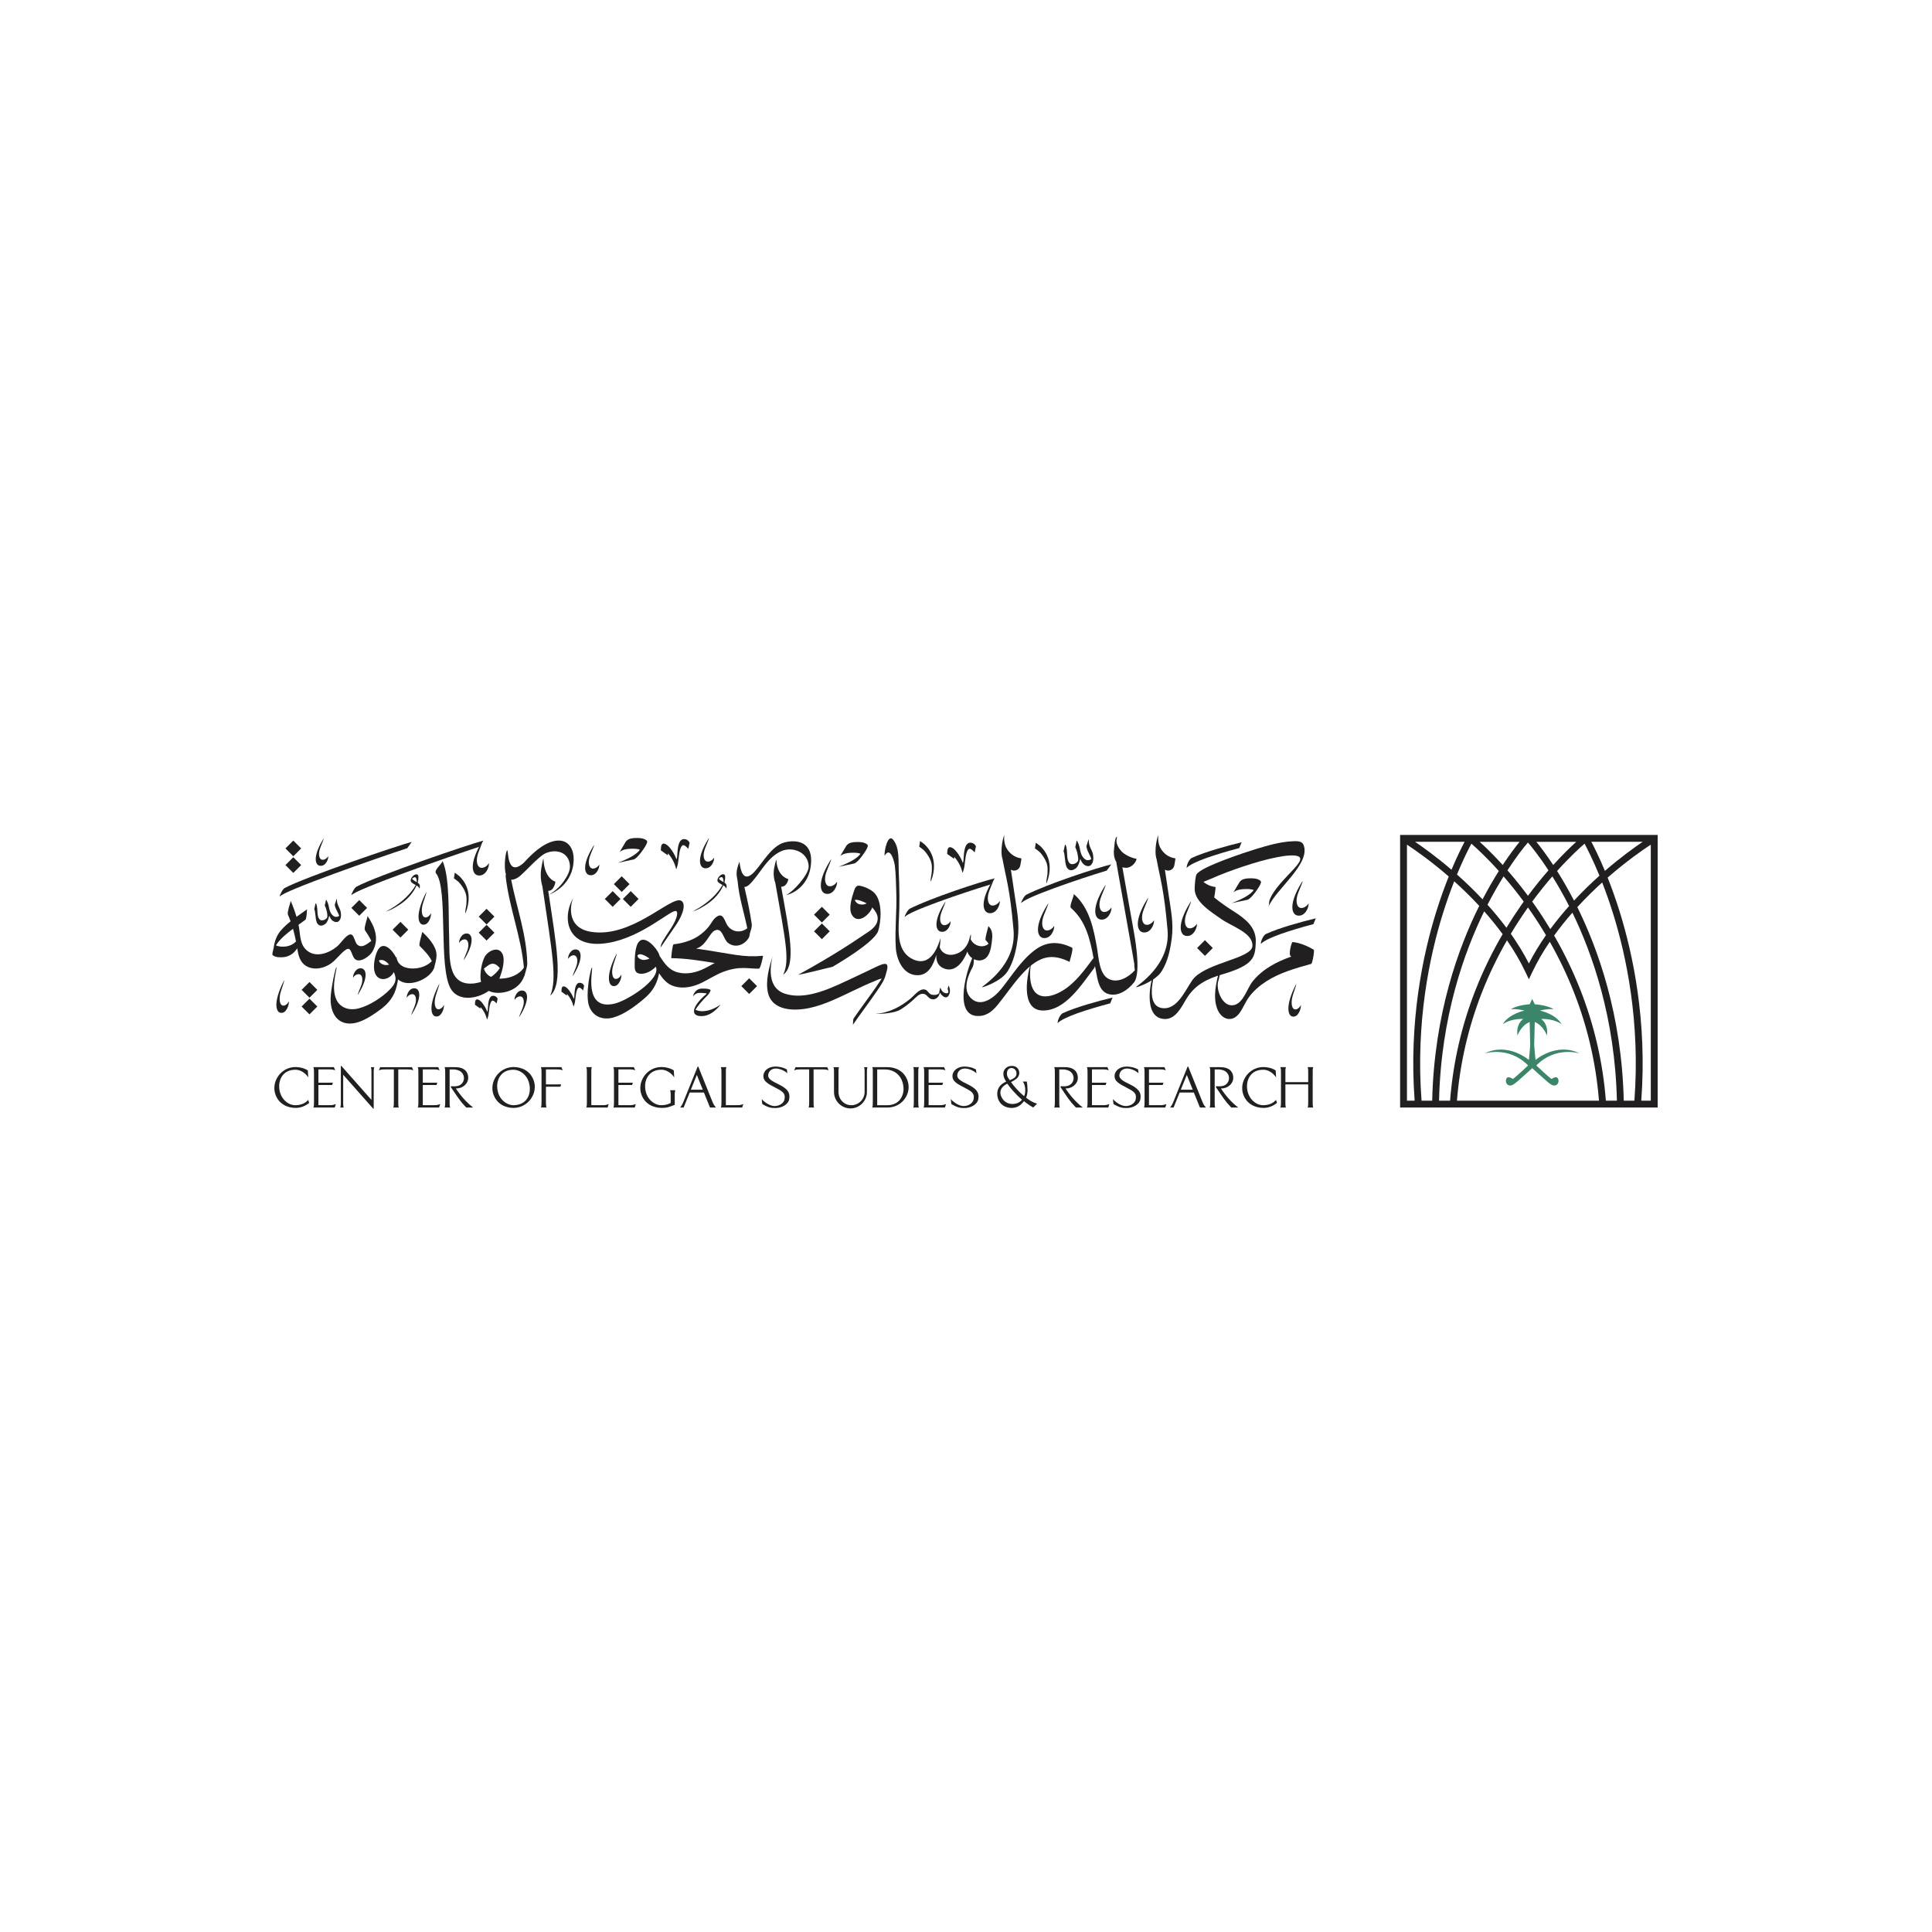 <?xml version="1.0" encoding="utf-8"?>
<!-- Generator: Adobe Illustrator 28.0.0, SVG Export Plug-In . SVG Version: 6.00 Build 0)  -->
<svg version="1.1" xmlns="http://www.w3.org/2000/svg" xmlns:xlink="http://www.w3.org/1999/xlink" x="0px" y="0px"
	 viewBox="0 0 1000 1000" style="enable-background:new 0 0 1000 1000;" xml:space="preserve">
<style type="text/css">
	.st0{display:none;}
	.st1{display:inline;}
	.st2{fill:#F7F9FC;}
	.st3{fill:#49A17B;}
	.st4{fill:#7631CD;}
	.st5{fill:#404041;}
	.st6{fill:#510C76;}
	.st7{fill:#15345B;}
	.st8{fill:#120F11;}
	.st9{fill:#6D809B;}
	.st10{fill:#B52025;}
	.st11{fill:#FFFFFF;}
	.st12{fill:#CF2329;}
	.st13{fill:#1D3B60;}
	.st14{opacity:0.6;}
	.st15{clip-path:url(#SVGID_00000159454103067019937240000017396410872557143710_);}
	.st16{clip-path:url(#SVGID_00000003079203610812941270000003161069737847764627_);fill:#5293C9;}
	
		.st17{clip-path:url(#SVGID_00000075841203607818238920000009436392392224403344_);fill:url(#SVGID_00000073718289696017632560000006177956068176589245_);}
	.st18{clip-path:url(#SVGID_00000150079405040862300170000014927182485526040961_);fill:#1D3B60;}
	
		.st19{clip-path:url(#SVGID_00000173853098502028802330000006322156463533756034_);fill:url(#SVGID_00000018224063160388067810000009373235779077967508_);}
	.st20{clip-path:url(#SVGID_00000095310055206954631360000006651439852637511334_);fill:#2D6683;}
	
		.st21{clip-path:url(#SVGID_00000041287084764423432450000006878438721393888941_);fill:url(#SVGID_00000145745625135679847720000016833441136586807743_);}
	.st22{clip-path:url(#SVGID_00000008839213217180447990000004771729463878740366_);fill:#7BADC5;}
	
		.st23{clip-path:url(#SVGID_00000029736633739911126340000013557641694627636366_);fill:url(#SVGID_00000164487413366030183150000013797795113384472241_);}
	.st24{opacity:0.3;}
	.st25{clip-path:url(#SVGID_00000109716112795299384210000009047428261821361821_);}
	.st26{clip-path:url(#SVGID_00000058577456393595364580000012149550457217909136_);fill:#5293C9;}
	
		.st27{clip-path:url(#SVGID_00000152221924340138218570000009914318668999976583_);fill:url(#SVGID_00000153694598913946990210000012021098550210465453_);}
	.st28{clip-path:url(#SVGID_00000042734677150374591930000002832733026070843811_);fill:#1D3B60;}
	
		.st29{clip-path:url(#SVGID_00000088122770314026973710000005427807140214451850_);fill:url(#SVGID_00000007418903485652899860000006036277067559183517_);}
	.st30{clip-path:url(#SVGID_00000043439991001993864080000008239321547220914327_);fill:#2D6683;}
	
		.st31{clip-path:url(#SVGID_00000095311390314770973680000016376010896218703551_);fill:url(#SVGID_00000032642823529094903480000017183714808204811151_);}
	.st32{clip-path:url(#SVGID_00000013154843912253152820000006649504955140559751_);fill:#7BADC5;}
	
		.st33{clip-path:url(#SVGID_00000057145431005186675630000017369019054133447338_);fill:url(#SVGID_00000078014722365300344190000009071838157617440397_);}
	.st34{opacity:0.1;}
	.st35{clip-path:url(#SVGID_00000004539133807075169880000000440345901332697229_);}
	.st36{clip-path:url(#SVGID_00000132799727256371412300000007970070381354578316_);fill:#5293C9;}
	
		.st37{clip-path:url(#SVGID_00000086688967680433463690000003233069445799359145_);fill:url(#SVGID_00000080167166397600031030000006224780213384877701_);}
	.st38{clip-path:url(#SVGID_00000087397838124915249690000003304159327425875354_);fill:#1D3B60;}
	
		.st39{clip-path:url(#SVGID_00000175302378544904262000000017980507646145805754_);fill:url(#SVGID_00000160892086965504637400000001703494983398675381_);}
	.st40{clip-path:url(#SVGID_00000181049600503007111560000000997022127281246360_);fill:#2D6683;}
	
		.st41{clip-path:url(#SVGID_00000176042345229034787610000017619397845242081169_);fill:url(#SVGID_00000042697870185869362180000011098060100698486957_);}
	.st42{clip-path:url(#SVGID_00000119095059941754127010000009314109897332273312_);fill:#7BADC5;}
	
		.st43{clip-path:url(#SVGID_00000124865063049872839900000011366070672967846795_);fill:url(#SVGID_00000169554517327613954630000000455079203490621619_);}
	.st44{fill:#5293C9;}
	.st45{fill:#2D6683;}
	.st46{fill:#7BADC5;}
	.st47{fill:#CE1D5E;}
	.st48{fill:#CE0E2D;}
	.st49{fill:#F1F1F1;}
	.st50{fill:#010101;}
	.st51{fill:#CD9967;}
	.st52{fill:#BB8D5C;}
	.st53{fill:#AE807A;}
	.st54{fill:#AC8079;}
	.st55{fill:#262626;}
	.st56{fill:#80B041;}
	.st57{fill:#1985C1;}
	.st58{fill:#293678;}
	.st59{fill:#1EBBB9;}
	.st60{fill:#333333;}
	.st61{fill:#76519B;}
	.st62{fill:#5F9E81;}
	.st63{fill:#439778;}
	.st64{fill:#304043;}
	.st65{fill:#3F8E8B;}
	.st66{fill:#808081;}
	.st67{fill:none;stroke:#808081;stroke-width:0.384;stroke-miterlimit:10;}
	.st68{fill:#221F20;}
	.st69{fill:#3B8569;}
	.st70{fill:#5F6163;}
	.st71{fill:#A6A8AB;}
	.st72{fill:#8B8072;}
	.st73{fill:#22516F;}
	
		.st74{clip-path:url(#SVGID_00000030468531809138955770000017309097572368170936_);fill:url(#SVGID_00000038415145475913839920000014844107194009820571_);}
	
		.st75{clip-path:url(#SVGID_00000031166202916361710210000012733965389716113331_);fill:url(#SVGID_00000056411100105418213200000003050736629635078282_);}
	.st76{fill:#76777A;}
	.st77{fill:#51B187;}
	
		.st78{clip-path:url(#SVGID_00000181782846809657467120000002772497150485060760_);fill:url(#SVGID_00000102519439390517779420000013687407079885511087_);}
	
		.st79{clip-path:url(#SVGID_00000013903475315868881470000000152722837930381212_);fill:url(#SVGID_00000039091482411735089200000004937067703702588826_);}
	
		.st80{clip-path:url(#SVGID_00000116932015786698908580000015089875694403183033_);fill:url(#SVGID_00000155862913123753512340000011766057198471778223_);}
	
		.st81{clip-path:url(#SVGID_00000137831100888842035870000014819229350548302241_);fill:url(#SVGID_00000042731732230332027360000008085367961797888414_);}
	
		.st82{clip-path:url(#SVGID_00000088117845123473449970000007279949945105071498_);fill:url(#SVGID_00000005257389816634963510000009310262344721534896_);}
	
		.st83{clip-path:url(#SVGID_00000070820988701540650870000006596494893296104622_);fill:url(#SVGID_00000078757160712461451200000011968007609124481461_);}
	
		.st84{clip-path:url(#SVGID_00000155116341330910503570000014535798713409809572_);fill:url(#SVGID_00000051354220499833633870000016538886182106554769_);}
	
		.st85{clip-path:url(#SVGID_00000149370046813979192780000010583475360620845449_);fill:url(#SVGID_00000036965857635506749890000006005146358699610250_);}
	
		.st86{clip-path:url(#SVGID_00000147919366578394253550000000275731420123563906_);fill:url(#SVGID_00000065758922247272496090000017325330414025036207_);}
	
		.st87{clip-path:url(#SVGID_00000177451722243729113360000009656505149182186417_);fill:url(#SVGID_00000118359025015172524450000013946599430125053082_);}
	
		.st88{clip-path:url(#SVGID_00000115477123769092393510000005784882042738366080_);fill:url(#SVGID_00000072261903907723924340000015382848463564202905_);}
	
		.st89{clip-path:url(#SVGID_00000021117251049860899720000006603789749854143644_);fill:url(#SVGID_00000028304813872314726120000013618629163388938934_);}
	
		.st90{clip-path:url(#SVGID_00000132779962513331078020000001389327160499820441_);fill:url(#SVGID_00000018195072260586879990000015968984052022121384_);}
	
		.st91{clip-path:url(#SVGID_00000128483682682729050820000011977746845998742420_);fill:url(#SVGID_00000052062682527007015700000006854174080463431097_);}
	
		.st92{clip-path:url(#SVGID_00000054258343240950616470000012642727557662660533_);fill:url(#SVGID_00000113315609916877447330000001663747351353328057_);}
	
		.st93{clip-path:url(#SVGID_00000109740305155964166360000010014630752400487590_);fill:url(#SVGID_00000005243713667189792340000014089256328965555377_);}
	
		.st94{clip-path:url(#SVGID_00000017489212360539839830000010110029032473031870_);fill:url(#SVGID_00000139978437952588030690000002528548341824742039_);}
	
		.st95{clip-path:url(#SVGID_00000088121441118516392350000008322680624103327657_);fill:url(#SVGID_00000074410778650483146350000000377714261005644431_);}
	
		.st96{clip-path:url(#SVGID_00000097486744741379010780000005784176368050702772_);fill:url(#SVGID_00000142876042466841776440000013946861674245569673_);}
	
		.st97{clip-path:url(#SVGID_00000155834494731791949920000014352231646966651287_);fill:url(#SVGID_00000010991356290394659500000005607522638791617447_);}
	
		.st98{clip-path:url(#SVGID_00000106831255210993385490000004473963105670672009_);fill:url(#SVGID_00000046340557016741076740000011837084951390126241_);}
	
		.st99{clip-path:url(#SVGID_00000179609873538722620700000014290965158847686559_);fill:url(#SVGID_00000041256832812690511420000014238538810065910919_);}
	
		.st100{clip-path:url(#SVGID_00000159435855422553975710000017108272977232982923_);fill:url(#SVGID_00000143599619936412578100000018244669612995779503_);}
	
		.st101{clip-path:url(#SVGID_00000175301845523591206130000016538698819063282082_);fill:url(#SVGID_00000010286085476645705290000007057608919200220094_);}
	
		.st102{clip-path:url(#SVGID_00000052793567462529415350000017789277343178912941_);fill:url(#SVGID_00000095320845929073723590000001280283016657598860_);}
	
		.st103{clip-path:url(#SVGID_00000121986335245025700510000006926179287286014131_);fill:url(#SVGID_00000119076390902632495530000007487095861367227070_);}
	
		.st104{clip-path:url(#SVGID_00000053522639397993652690000012060602793459140779_);fill:url(#SVGID_00000136380376538797596640000007522839703706957453_);}
	
		.st105{clip-path:url(#SVGID_00000102515463599572262660000006671769947479596693_);fill:url(#SVGID_00000070810901733571396660000001180638321851662514_);}
	
		.st106{clip-path:url(#SVGID_00000060716450072797320600000002136689970025787303_);fill:url(#SVGID_00000074443376125886840180000015218429406887435919_);}
	
		.st107{clip-path:url(#SVGID_00000138572837132607986140000016617609496709969549_);fill:url(#SVGID_00000024710704586169140450000007504871570761329025_);}
	
		.st108{clip-path:url(#SVGID_00000137110756374705654080000003398260222427268765_);fill:url(#SVGID_00000181802412550645223660000005678327789255849376_);}
	
		.st109{clip-path:url(#SVGID_00000065758011827868192030000006193588877415323545_);fill:url(#SVGID_00000053531740159779024060000006603897117905909642_);}
	
		.st110{clip-path:url(#SVGID_00000113320890760521561530000015636603075517364096_);fill:url(#SVGID_00000085235441142924926220000005611084339628817068_);}
	
		.st111{clip-path:url(#SVGID_00000147940853116823838670000000857637390186536087_);fill:url(#SVGID_00000178912634415829405840000005045520506682833579_);}
	
		.st112{clip-path:url(#SVGID_00000099624000180056586690000003561867404117097877_);fill:url(#SVGID_00000116219142257647257930000003532233639950926237_);}
	
		.st113{clip-path:url(#SVGID_00000072975155299938029960000011969490948184092078_);fill:url(#SVGID_00000009591906670683161880000016988136197130371970_);}
	
		.st114{clip-path:url(#SVGID_00000137830825259127594790000007260334109935365769_);fill:url(#SVGID_00000093149270519710881850000005069706227020905391_);}
	
		.st115{clip-path:url(#SVGID_00000086680585706325179880000001539760640058280126_);fill:url(#SVGID_00000037651689126779079850000009855050459382437025_);}
	
		.st116{clip-path:url(#SVGID_00000091725978007105374270000007849451464323667340_);fill:url(#SVGID_00000128479725804799042580000000417311338624517028_);}
	
		.st117{clip-path:url(#SVGID_00000118398647942352960320000014801151410166820789_);fill:url(#SVGID_00000101800097417418066780000008592668499135671458_);}
	
		.st118{clip-path:url(#SVGID_00000031190277049097665080000001852225640589269152_);fill:url(#SVGID_00000017479960655904633070000010158387362977521565_);}
	
		.st119{clip-path:url(#SVGID_00000101069996800037577910000004931618871660231097_);fill:url(#SVGID_00000085252182938776953440000007109723570272117659_);}
	
		.st120{clip-path:url(#SVGID_00000093156440846766922770000016906503366940471174_);fill:url(#SVGID_00000054248184916039690690000002165524972803626911_);}
	
		.st121{clip-path:url(#SVGID_00000014596783126965592290000009204097979735496074_);fill:url(#SVGID_00000037671870994412136770000011078414264518419849_);}
	
		.st122{clip-path:url(#SVGID_00000131350957273960922800000006285758259698338715_);fill:url(#SVGID_00000007399939590658207530000016060895988789469874_);}
	
		.st123{clip-path:url(#SVGID_00000119816396289165607950000015771750660930671793_);fill:url(#SVGID_00000124878097964795733490000011598208404550789289_);}
	
		.st124{clip-path:url(#SVGID_00000147935343421578652160000002242931856820095887_);fill:url(#SVGID_00000160874193223648639740000004216659076310654603_);}
	
		.st125{clip-path:url(#SVGID_00000113338319219687410250000010176564653872529854_);fill:url(#SVGID_00000182490023252503719110000005976228560649020569_);}
	
		.st126{clip-path:url(#SVGID_00000175314923180618916460000017416296796148399288_);fill:url(#SVGID_00000167387106971779204460000008178187908926560931_);}
	
		.st127{clip-path:url(#SVGID_00000074436074105093690430000006635216389761880453_);fill:url(#SVGID_00000179629813960844061420000001325272000788944045_);}
	
		.st128{clip-path:url(#SVGID_00000069395990253085770650000014364855468107173029_);fill:url(#SVGID_00000110445979650386083870000009865122318720942258_);}
	
		.st129{clip-path:url(#SVGID_00000054229432825999230290000003980109192116907912_);fill:url(#SVGID_00000163779303806321205930000004567438686055685510_);}
	
		.st130{clip-path:url(#SVGID_00000044140680300432593620000002793046047630542216_);fill:url(#SVGID_00000081640373790628592000000016525185685505199260_);}
	
		.st131{clip-path:url(#SVGID_00000062189701273415264240000007169069641273865659_);fill:url(#SVGID_00000172409908003801511020000009062918777353759138_);}
	.st132{fill:#1B685C;}
	.st133{fill:#646B70;}
	
		.st134{clip-path:url(#SVGID_00000120528731805593114910000011357897758034742179_);fill:url(#SVGID_00000160908000474828794410000007452573613585691531_);}
	
		.st135{clip-path:url(#SVGID_00000165940329504070098780000015926965030527896201_);fill:url(#SVGID_00000109730344409349499830000005497601725156823463_);}
	
		.st136{clip-path:url(#SVGID_00000159449924412552388790000010204950767718635415_);fill:url(#SVGID_00000120520500761111454360000004745485557546892474_);}
	
		.st137{clip-path:url(#SVGID_00000014620691703802051900000017634740799514401411_);fill:url(#SVGID_00000145023651328395679710000013966281478524505474_);}
	
		.st138{clip-path:url(#SVGID_00000136373504244906160500000015864203826591280527_);fill:url(#SVGID_00000124134964411137108330000017423270531300904637_);}
	
		.st139{clip-path:url(#SVGID_00000095300545494322399240000015356297404565392272_);fill:url(#SVGID_00000131337806541506404190000016471006531455794622_);}
	
		.st140{clip-path:url(#SVGID_00000040550959084369956200000004486170960616906171_);fill:url(#SVGID_00000158733891293273706180000009520932543509594782_);}
	
		.st141{clip-path:url(#SVGID_00000070104478601504916530000014503679641969507972_);fill:url(#SVGID_00000176760706140175724980000003858091987732895639_);}
	
		.st142{clip-path:url(#SVGID_00000153689013271536037470000008889880474266786961_);fill:url(#SVGID_00000068643103899487314120000003614441639791244673_);}
	
		.st143{clip-path:url(#SVGID_00000010993843572735180420000004406040050179351976_);fill:url(#SVGID_00000149340976157551171970000009850169334561978790_);}
	
		.st144{clip-path:url(#SVGID_00000145055284168491531110000015793154393188125312_);fill:url(#SVGID_00000096764754195686245780000017549678750423437704_);}
	
		.st145{clip-path:url(#SVGID_00000162318482213011559580000009775184460124446868_);fill:url(#SVGID_00000088090854586415482380000005615575307719028890_);}
	
		.st146{clip-path:url(#SVGID_00000040574049339239703260000015779807506060249476_);fill:url(#SVGID_00000039835183029897492400000007019243030663924620_);}
	
		.st147{clip-path:url(#SVGID_00000002342032937442586630000004269241922526723220_);fill:url(#SVGID_00000093165510636523453370000007207744343937414807_);}
	
		.st148{clip-path:url(#SVGID_00000050652557504269948120000009071147605001233582_);fill:url(#SVGID_00000113312396688859106470000003414353808121030313_);}
	
		.st149{clip-path:url(#SVGID_00000081615056869630608200000004592884077676445608_);fill:url(#SVGID_00000100361690210514980770000017048285893107445424_);}
	
		.st150{clip-path:url(#SVGID_00000074408098481688230310000014462029046554051233_);fill:url(#SVGID_00000047746843135913734260000009145238061731606664_);}
	
		.st151{clip-path:url(#SVGID_00000174571870799450750920000005115305942726065336_);fill:url(#SVGID_00000098214977968223501640000007420543373313000591_);}
	
		.st152{clip-path:url(#SVGID_00000129914589918771222360000014547927450059127953_);fill:url(#SVGID_00000098932285351120363840000010489630084027100849_);}
	
		.st153{clip-path:url(#SVGID_00000041994677391421180820000005387441367614319752_);fill:url(#SVGID_00000106137208973955429340000013273364124582331290_);}
	
		.st154{clip-path:url(#SVGID_00000119804922904400271700000005057521885534053264_);fill:url(#SVGID_00000070111689849214829120000015181343491068857016_);}
	
		.st155{clip-path:url(#SVGID_00000042709084119900482810000006049710107742203044_);fill:url(#SVGID_00000149376890843200362300000004834799119674827422_);}
	
		.st156{clip-path:url(#SVGID_00000121258016199930854810000010765992782002291590_);fill:url(#SVGID_00000057832585781276928360000010392519887048989328_);}
	
		.st157{clip-path:url(#SVGID_00000108269051778752438350000012532807582627905938_);fill:url(#SVGID_00000100353333215578139660000017111132155477626008_);}
	
		.st158{clip-path:url(#SVGID_00000146499160707555710740000016261471609396623005_);fill:url(#SVGID_00000101783381452165834920000008731260522119091891_);}
	
		.st159{clip-path:url(#SVGID_00000031896317463608584870000013478751930945137571_);fill:url(#SVGID_00000127010621260986140820000015727840650523632055_);}
	
		.st160{clip-path:url(#SVGID_00000136412290060465667370000011631687646018278817_);fill:url(#SVGID_00000067927860227614514260000009997160576149478293_);}
	
		.st161{clip-path:url(#SVGID_00000073001127300231653990000000983505634386925957_);fill:url(#SVGID_00000149377126147954757400000015677860513589198730_);}
	
		.st162{clip-path:url(#SVGID_00000062899277724039533740000008222607146641266312_);fill:url(#SVGID_00000006709968706429730920000015535792751313156786_);}
	
		.st163{clip-path:url(#SVGID_00000040563952988311124850000007650724402000240050_);fill:url(#SVGID_00000154410013048044603420000016581910672976311979_);}
	
		.st164{clip-path:url(#SVGID_00000011019529199753316680000018177346396854786440_);fill:url(#SVGID_00000060017681147799844550000007071181112159326620_);}
	
		.st165{clip-path:url(#SVGID_00000005957771684476863820000013768383302844129960_);fill:url(#SVGID_00000013885811850375281430000004090757693434783904_);}
	
		.st166{clip-path:url(#SVGID_00000029730107437396187350000011863233720708454320_);fill:url(#SVGID_00000130617209081801581240000005318183195087568803_);}
	
		.st167{clip-path:url(#SVGID_00000157302025912268744700000017783223267280640437_);fill:url(#SVGID_00000026145970228910709280000018441815351104765839_);}
	
		.st168{clip-path:url(#SVGID_00000044154657293150426930000006980584219186467496_);fill:url(#SVGID_00000153663287566247241660000001513098763110555529_);}
	
		.st169{clip-path:url(#SVGID_00000002372655638560497500000000602866801379837315_);fill:url(#SVGID_00000023238898027700084120000001721215945166059671_);}
	
		.st170{clip-path:url(#SVGID_00000077285070197154193450000014097243282492116153_);fill:url(#SVGID_00000152956895640508601550000003490006398352633990_);}
	
		.st171{clip-path:url(#SVGID_00000080902730276388264190000001774167962922921875_);fill:url(#SVGID_00000029009636446421834420000008605979382143343291_);}
	
		.st172{clip-path:url(#SVGID_00000003806669829766760190000004033220829684536450_);fill:url(#SVGID_00000125597029674938616080000014498592250275146387_);}
	
		.st173{clip-path:url(#SVGID_00000060023503437633400570000007083761385165566121_);fill:url(#SVGID_00000111174904148839418670000006857402633404081546_);}
	
		.st174{clip-path:url(#SVGID_00000091711277989824168110000010209893251130813108_);fill:url(#SVGID_00000169560141959886384910000011268376296732017565_);}
	
		.st175{clip-path:url(#SVGID_00000075853685896751348560000015070677395139711142_);fill:url(#SVGID_00000039846072501449102720000005336974892049951396_);}
	
		.st176{clip-path:url(#SVGID_00000158002350836813997190000015754236144056854664_);fill:url(#SVGID_00000055703700843116154500000012353844067633226906_);}
	
		.st177{clip-path:url(#SVGID_00000054237473865864096950000016219232920805164700_);fill:url(#SVGID_00000075846919808275785440000007355193824214677937_);}
	
		.st178{clip-path:url(#SVGID_00000011741066384095448660000012907356352598145701_);fill:url(#SVGID_00000151513234357096523430000012875163229042061456_);}
	
		.st179{clip-path:url(#SVGID_00000088830089483468394570000011990408692910331031_);fill:url(#SVGID_00000047759737809136989180000009264027855737991071_);}
	
		.st180{clip-path:url(#SVGID_00000002347691782214528240000004691805029629851539_);fill:url(#SVGID_00000108305395672386259390000014699162595206798780_);}
	
		.st181{clip-path:url(#SVGID_00000021829251711076949680000007647910199450727305_);fill:url(#SVGID_00000060005701348732300630000001387377153589590432_);}
	
		.st182{clip-path:url(#SVGID_00000136384386871961721100000017561120124525682869_);fill:url(#SVGID_00000150082636554869451250000002474611637778036893_);}
	
		.st183{clip-path:url(#SVGID_00000028289951189521202970000010068118631019830706_);fill:url(#SVGID_00000139990570373495463920000004487334892114713495_);}
	
		.st184{clip-path:url(#SVGID_00000093889606470937226420000010398328360913024936_);fill:url(#SVGID_00000160888798411071029170000008813123073504424636_);}
	
		.st185{clip-path:url(#SVGID_00000162310168564961964530000006550615065877889419_);fill:url(#SVGID_00000138542857730265001330000016988045537874741386_);}
	
		.st186{clip-path:url(#SVGID_00000126322411212479085710000016869904617344070079_);fill:url(#SVGID_00000003808751767912423790000014091840059928650115_);}
	
		.st187{clip-path:url(#SVGID_00000012473386022747356270000004631581931295143850_);fill:url(#SVGID_00000091729129090215351880000012453476845437088653_);}
	.st188{fill:#556273;}
	.st189{fill:#4DA656;}
	.st190{fill:#6EBB9C;}
	.st191{fill:#469694;}
	.st192{fill:#95C46E;}
	.st193{fill:#8FA3D0;}
	.st194{fill:#6163A6;}
	.st195{fill:#005C82;}
	.st196{fill:#1FAC80;}
	.st197{fill:#2C2E6C;}
	.st198{clip-path:url(#SVGID_00000138535843282013851920000008281120017115821499_);}
	.st199{clip-path:url(#SVGID_00000168817101205324876330000008432101747246129302_);}
	.st200{clip-path:url(#SVGID_00000053531650445516338790000005722630378790236567_);}
	.st201{clip-path:url(#SVGID_00000147188714019250478450000010220060092261646235_);}
	.st202{clip-path:url(#SVGID_00000029004152064187309650000004081297354797811858_);}
	.st203{clip-path:url(#SVGID_00000113323406378945691010000005293830797944258198_);}
	.st204{clip-path:url(#SVGID_00000111906230738050910460000008687429296992684679_);}
	.st205{clip-path:url(#SVGID_00000096040860515068600750000013937601079193054388_);}
	.st206{fill:#383838;}
	.st207{clip-path:url(#SVGID_00000021802210333460042480000010814326995932115087_);fill:#383838;}
	.st208{clip-path:url(#SVGID_00000148621919363491162570000018197133670941269146_);}
	.st209{fill:#231F20;}
	.st210{fill:#BABDBB;}
	.st211{fill:#6EB0DE;}
	.st212{fill:#77807C;}
	.st213{fill:#4D4E4E;}
	.st214{fill:#53AB73;}
	.st215{fill:#408FA6;}
	.st216{fill:#3D8AA8;}
	.st217{fill:#3C83AA;}
	.st218{fill:#3A81AB;}
	.st219{fill:#387FAC;}
	.st220{fill:#387EAE;}
	.st221{fill:#416689;}
	.st222{fill:#58B3AC;}
	.st223{fill:#A42F35;}
	.st224{fill:#4E5052;}
	.st225{fill:#8ABD57;}
	.st226{fill:#1E1E1E;}
	.st227{fill:#494949;}
	.st228{fill:url(#SVGID_00000045580136792472312640000002962054202570984871_);}
	.st229{fill:#1D1D1B;}
	.st230{fill:#49A057;}
	.st231{fill:#D74A57;}
	.st232{fill:#3A7CBB;}
	.st233{fill:#F2BA56;}
	.st234{fill:#480986;}
	.st235{fill:#EB4B62;}
	.st236{fill:url(#SVGID_00000107578805557355150880000003216774800772319145_);}
	.st237{fill:url(#SVGID_00000154405194097053841930000014924888158067452036_);}
	.st238{fill:url(#SVGID_00000124839794807102094920000008049384582799770775_);}
	.st239{fill:url(#SVGID_00000137112263077333148920000003132438932200723333_);}
	.st240{fill:url(#SVGID_00000097492350555009046410000000190939390756603037_);}
	.st241{fill:url(#SVGID_00000183211333935556098820000012312694264402686129_);}
	.st242{fill:url(#SVGID_00000108303106482680586850000003794013576520428420_);}
	.st243{fill:#2E2566;}
	.st244{fill:url(#SVGID_00000147194073074991093610000013212506954367657864_);}
	.st245{fill:url(#SVGID_00000070837406500896717400000014846158527356840086_);}
	.st246{fill:url(#SVGID_00000071535808500637746800000010969096722144588451_);}
	.st247{fill:url(#SVGID_00000049910176234969895270000001728035651412516029_);}
	.st248{opacity:0.7;fill:url(#SVGID_00000134212188394333820500000005777806381773160841_);enable-background:new    ;}
	.st249{fill:url(#SVGID_00000157999638321842537330000016430587070536940439_);}
	.st250{fill:url(#SVGID_00000152973199919889756370000003736442842767445157_);}
	.st251{opacity:0.3;fill:url(#SVGID_00000164502120187908285930000003927436258739828105_);enable-background:new    ;}
	.st252{fill:url(#SVGID_00000032617818654600464130000004862800750062541991_);}
	.st253{fill:url(#SVGID_00000131329734814463711420000016087991709747672715_);}
	.st254{fill:url(#SVGID_00000175311862457672628890000005417487707083868081_);}
	.st255{fill:#808080;}
	.st256{fill:url(#SVGID_00000175291056420225091500000002036779081113358976_);}
	.st257{fill:url(#SVGID_00000086678667800609802740000017436130656278499750_);}
	.st258{fill:url(#SVGID_00000083048505984660857720000014610961760641376164_);}
	.st259{fill:url(#SVGID_00000007428118280590392760000007977208525966677174_);}
	.st260{fill:url(#SVGID_00000178907611010092169270000001937745417560489117_);}
	.st261{fill:url(#SVGID_00000132795152279597624630000015843515402943015845_);}
	.st262{fill:url(#SVGID_00000145743983308267017110000018053275376013614524_);}
	.st263{fill:#101460;}
	.st264{fill:#480985;}
	.st265{fill:#EA4B62;}
	.st266{fill:#234899;}
	.st267{fill:#224E9C;}
	.st268{fill:#2355A1;}
	.st269{fill:#2860A9;}
	.st270{fill:#808184;}
	.st271{fill:#224F9D;}
	.st272{fill:#243974;}
	.st273{fill:#215183;}
	.st274{fill:#9F9067;}
	.st275{fill:#09653D;}
	.st276{opacity:0.77;}
	.st277{opacity:0.51;fill:#9F9067;}
	.st278{opacity:0.83;fill:#9F9067;}
	.st279{opacity:0.77;fill:#9F9067;}
	.st280{opacity:0.67;fill:#9F9067;}
	.st281{fill:url(#SVGID_00000012438544938840109380000006084472759694242954_);}
	.st282{fill:#686868;}
	.st283{clip-path:url(#SVGID_00000041286947496710479210000006258507166762292904_);}
	.st284{fill:#C43C4B;}
	.st285{fill:#2E4DBC;}
	.st286{fill:#445275;}
	.st287{fill:#A66B9D;}
	.st288{fill:#BE4933;}
	.st289{fill:#5D4D87;}
	.st290{fill:#D97060;}
	.st291{fill:#D1A742;}
	.st292{fill:#3B857E;}
	.st293{fill:#6CE7AE;}
	.st294{fill-rule:evenodd;clip-rule:evenodd;}
	.st295{fill:#BA271A;}
	.st296{fill:#3A8364;}
	.st297{fill:#8A7830;}
	.st298{fill:url(#Path_70_00000067942804198424126330000009434456434611740572_);}
	.st299{fill:url(#Path_71_00000063611723610760497020000007297141377102200489_);}
	.st300{fill:url(#Path_72_00000141432210088035346610000010731076425113204099_);}
	.st301{fill:url(#Path_73_00000181068445129436772090000013439280568684133801_);}
	.st302{fill:url(#Path_74_00000163781597203812855680000012845999973380231832_);}
	.st303{fill:url(#Path_75_00000053524133580407643400000006795760079590879153_);}
	.st304{fill:url(#Path_76_00000103265446807689616630000003671230748348493751_);}
	.st305{fill:url(#Path_77_00000116202045322070080800000003545430181772082821_);}
	.st306{fill:url(#Path_78_00000178172847732483660050000016452366427556462751_);}
	.st307{fill:url(#Path_79_00000119107945450168851200000018069641400681146798_);}
	.st308{fill:url(#Path_80_00000077309681572379837010000007484407152660847493_);}
	.st309{fill:url(#Path_81_00000160181797966581225370000009014631037141897362_);}
	.st310{fill:url(#Path_82_00000071543621251919291170000005756511525332980612_);}
	.st311{fill:url(#Path_83_00000111164106629001529050000017425849452821411508_);}
	.st312{fill:url(#Path_84_00000003810543505692469650000002059836160944898193_);}
	.st313{fill:url(#Path_85_00000050643883316958773160000001024060008556225926_);}
	.st314{fill:url(#Path_86_00000034073303216882795990000009704057541884802988_);}
	.st315{fill:url(#Path_87_00000167384044571169539150000013312737302854212790_);}
	.st316{fill:url(#Path_88_00000067951800132715456310000018301116382840526737_);}
	.st317{fill:url(#Path_89_00000068679198223569731960000012293376851356229274_);}
	.st318{fill:url(#Path_90_00000025402592269640831270000010184993764203306388_);}
	.st319{fill:url(#Path_91_00000146475251413898019340000011815200523134106499_);}
	.st320{fill:url(#Path_92_00000080907522882306268970000015822907869815661976_);}
	.st321{fill:url(#Path_93_00000066517997466733640170000004949672769124933790_);}
	.st322{fill:url(#Path_94_00000132074349680496761750000006613567352535691435_);}
	.st323{fill:url(#Path_95_00000117677121928933881640000012734391016436397741_);}
	.st324{fill:url(#Path_96_00000168802212666511132050000011849717143829702569_);}
	.st325{fill:url(#Path_97_00000117670509181471060770000010365129088984869761_);}
	.st326{fill:url(#Path_98_00000178174854464752350660000004820194939334518950_);}
	.st327{fill:url(#Path_99_00000075136991373903262530000003208575913599971996_);}
	.st328{fill:url(#Path_100_00000124845851109484036670000001880213256004541568_);}
	.st329{fill:#808082;}
	.st330{fill:#53A46F;}
	.st331{fill:#C6834D;}
	.st332{fill:#20507E;}
	.st333{fill:#E4963F;}
	.st334{fill:#1C474C;}
	.st335{fill:#D3B286;}
	.st336{fill:#131E87;}
	.st337{fill:#357AB4;}
	.st338{fill:#0F1F88;}
	.st339{fill:#2F2C6B;}
	.st340{fill:#5DB2BC;}
	.st341{fill:#26245D;}
	.st342{fill:#DA9061;}
	.st343{fill:#232750;}
	.st344{fill:url(#Path_429_00000023250472870970651100000013667464629420893829_);}
	.st345{filter:url(#Adobe_OpacityMaskFilter);}
	.st346{fill-rule:evenodd;clip-rule:evenodd;fill:#FFFFFF;}
	.st347{mask:url(#mask-2_00000181778887308529790200000000831507762023491979_);fill-rule:evenodd;clip-rule:evenodd;fill:#245870;}
	.st348{filter:url(#Adobe_OpacityMaskFilter_00000004540710945299832650000006137396352834479235_);}
	.st349{mask:url(#mask-2_00000000207326656208497480000003303022884949798805_);fill-rule:evenodd;clip-rule:evenodd;fill:#245870;}
	.st350{filter:url(#Adobe_OpacityMaskFilter_00000080909175468487118520000001254502884943519917_);}
	.st351{mask:url(#mask-2_00000065785558703536194710000007734681589678738564_);fill-rule:evenodd;clip-rule:evenodd;fill:#245870;}
	.st352{filter:url(#Adobe_OpacityMaskFilter_00000080926771907129712650000010257683363924521355_);}
	.st353{mask:url(#mask-2_00000088815109359673616440000012657192332974893215_);fill-rule:evenodd;clip-rule:evenodd;fill:#245870;}
	.st354{filter:url(#Adobe_OpacityMaskFilter_00000009549175609788495590000003827805640486533290_);}
	.st355{mask:url(#mask-2_00000041975301509416525360000006506499995822959531_);fill-rule:evenodd;clip-rule:evenodd;fill:#245870;}
	.st356{filter:url(#Adobe_OpacityMaskFilter_00000115513938779445546450000005389041325140113568_);}
	.st357{mask:url(#mask-2_00000158750128845762389130000005294071396432734107_);fill-rule:evenodd;clip-rule:evenodd;fill:#245870;}
	.st358{fill-rule:evenodd;clip-rule:evenodd;fill:#245870;}
	.st359{fill-rule:evenodd;clip-rule:evenodd;fill:url(#path-4_00000166646030518574867430000007585974518771756417_);}
</style>
<g id="Layer_1" class="st0">
	<g class="st1">
		<g>
			<path class="st2" d="M141,141v718h718V141H141z M753,753H247V247h506V753z"/>
		</g>
	</g>
</g>
<g id="Layer_2">
	<g id="مركز_الدراسات_والبحوث_القانونية_00000010995403862804699610000011310650988594802312_">
		<g>
			<g>
				<path class="st68" d="M679.99,491.58c-3.18-1.92-7.25-3.64-10.95-3.99c-0.53-0.05-2.62,7.58-0.54,7.48
					c-7.63,2.7-14.86,6.41-20.07,12.81c-2.86,3.52-4.69,10.93-9.42,12.28c-6.01,1.71-9.75-7.62-8.48-12.19
					c0.44-1.58,1.04-3.56,0.94-5.21c-0.06-1.01,0.01-1.57-0.41-0.07c-1.62,5.84-3.22,13.11-1.19,19.03c2.06,6.03,7.94,8,11.84,2.44
					c1.82-2.59,2.93-5.59,4.82-8.15c2.39-3.23,5.51-5.88,8.87-8.05c7.06-4.55,15.25-6.81,23.26-9.04
					C679.32,498.76,680.5,491.88,679.99,491.58"/>
				<path class="st68" d="M608.34,444.28c-2.41-0.32-4.54-1.43-6.18-3.24c-0.73-0.8-1.36-1.72-1.81-2.7
					c-1.17-2.53-0.96-6.2-0.71-6.17c-0.41-0.05-2.59,7.98-0.94,12.73l-0.02,0c1.86,10.17,3.79,15.09,5.65,36.53
					c1.59,18.41-16.19,28.82-16.31,29.52c-0.07,0.4,9.91-2.94,13.22-8.17c3.26-5.14,4.51-11.33,5.28-17.28
					c0.95-7.34-0.4-14.15-1.49-21.38c-0.83-5.49-1.38-9.56-2.08-13.97c0,0,0,0,0.01,0c1.91,1.16,4.4,0.06,4.85-2.13
					C608.17,446.16,608.5,444.3,608.34,444.28"/>
				<path class="st68" d="M586.55,480.43c-1.87-10.52-3.74-21.04-5.61-31.55c5.17,1.7,7.92-4.35,7.19-4.42
					c-2.28-0.23-6.07-2.1-7.64-3.78c-1.31-1.4-2.87-3.9-2.59-5.91c0.07-0.47,0.55-2.43-0.16-1.39c-0.77,1.14-0.83,3.69-1.01,5.02
					c-0.4,2.79-0.34,5.43,1.12,7.9c0,0.2,0.01,0.4,0.04,0.58c1.73,9.75,3.47,19.5,5.2,29.26c6.29,35.36,3.1,17.53,4.3,26.07
					c-3.22,3.6-8.84,6.9-13.57,4.47c-4.92-2.54-5.13-11.11-5.98-15.88c-1.81-10.25-3.91-20.98-12.14-28.15
					c0.65,0.57-2.55,6.3-1.33,7.36c7.68,6.69,9.88,16.29,11.64,25.86c-4.72,6.27-9.5,13.09-16.34,17.08
					c-3.14,1.83-7.7,3.65-11.34,2.33c-7.18-2.6-5.1-16.04-4.15-18.5c-2.63,6.78-6.36,26,5.38,26.26
					c11.92,0.27,20.39-13.67,26.69-21.84c0.24-0.31,0.4-0.72,0.51-1.19c0.15,0.83,0.31,1.65,0.47,2.47c0.83,4.23,1.49,10.49,6.36,12
					c4.95,1.53,10.22-1.94,13.39-6.02C590.97,503.33,587.06,483.27,586.55,480.43"/>
				<path class="st68" d="M554.85,490.48c-6.72-3.25-12.96-3.37-19.12,1.2c-7.15,5.3-11.95,13.31-17.45,20.15
					c-3.36,4.18-10.34,9.96-15.59,4.95c-4.62-4.4-1.78-11.64,0.75-16.26c1.03-1.89,0.35-5.97,0.99-7.15
					c-3.54,6.46-12.03,33.31,2.48,32.51c4.49-0.25,7.35-3.12,10.01-6.42c3.95-4.91,7.5-10.2,11.73-14.87
					c3.35-3.7,7.4-7.52,12.37-8.81c4.42-1.15,8.65,0.17,12.65,2.1C553.41,497.75,555.86,490.97,554.85,490.48"/>
				<path class="st68" d="M511.59,479.38c-0.02-0.01-0.9,3.33-0.95,3.63c-0.11,0.6-0.92,3.25-0.38,3.73
					c0.56,0.51,1.04,1.06,1.37,1.75c0,0,0,0.01,0,0.01c-0.59,0.54-1.34,0.93-2.12,1.12c-2.8,0.71-5.91-0.86-7.1-3.43
					c0.07-0.52,0.12-1.04,0.13-1.54c0.01-1.33-0.03-1.68-0.77,1.32c-0.8,3.26-2.97,6.11-6.05,7.45c-3.88,1.68-7.93,0.69-9.31-3.02
					c0.07-0.48,0.52-5.14,0.38-4.71c-1.22,3.81-4.82,15.09-14.1,10.9c-8.14-3.67-7.81-13.4-7.41-20.92
					c0.45-8.28,0.27-16.55-0.1-24.83c-0.22-4.87,0.53-12.1-2.89-16.21c-2.76-3.31-4.69,5.8-4.43,8.34c2.94-5.22,5.07,2.89,5.36,5.43
					c0.51,4.49,0.53,9.09,0.7,13.6c0.35,9.44-0.81,18.96-0.27,28.35c0.37,6.35,3.83,14.53,11.41,14.42
					c5.71-0.08,8.14-5.65,9.6-10.55c-0.01,0.09-0.01,0.18-0.02,0.26c-0.16,2.61,0.76,5.24,3.25,6.48c6.29,3.14,10.7-3.08,12.82-8.43
					c1.27,4.47,7.59,6.51,10.51,2.31c1.68-2.42,2.04-6.23,2.32-9.06C513.77,483.37,513.46,481.06,511.59,479.38"/>
				<path class="st68" d="M458.62,503.84c2.71-8.28-2.46-4.53-11.1-0.54c-6.06,2.8-12.03,5.83-18.22,8.32
					c-7.09,2.85-15.89,5.21-23.37,2.59c-12.13-4.25-4.57-23.43-5.89-19.51c-1.94,5.72-3.96,13.15-2.53,19.18
					c2.24,9.54,13.92,9.5,21.6,7.83c7.98-1.74,15.31-5.51,22.65-8.97c3.51-1.66,7.02-3.36,10.64-4.8c0.86-0.34,2.56-1.22,3.96-1.43
					c-0.14,0.22-0.28,0.44-0.42,0.66c-1.51,2.34-3.12,4.62-4.74,6.9c-3.08,4.33-6.28,8.57-9.28,12.96
					c-0.59,0.87-0.21,3.05-0.56,3.56c4.09-5.98,8.53-11.71,12.59-17.71C455.98,509.89,457.99,507.14,458.62,503.84"/>
				<path class="st68" d="M451.87,461.53c-1.82-1.44-4.45-2.62-6.75-3.07c-2.13-0.42-2.65,1.37-3.24,3.16
					c-1.04,3.1-2.75,8.76-0.98,11.85c2.92,5.08,8.69,0.38,10.3-3.1c0.1-0.21,0.17-0.44,0.25-0.67c0.02,0.02,0.04,0.03,0.05,0.05
					c7.26,7.69-1.6,12.22-3.83,13.75c-3.68,2.52-7.41,4.97-11.18,7.36c-7.32,4.63-15.59,9.44-23.19,13.58
					c-1.26,0.68,17.65-4.04,17.65-4.04s21.37-12.26,23.54-18.39C455.91,478,457.32,465.84,451.87,461.53 M444.97,468.06
					c-1.51-0.37-1.88-1.13-2.58-2.1c0.95-0.83,5.03,0.97,6.21,1.63C447.54,468.15,446.32,468.39,444.97,468.06"/>
				<path class="st68" d="M404.32,458.97c3,0.12,3.8-3.91,3.7-3.94c-6.44-2.06-6.11-10.34-6.12-9.5c0.01-1.45-0.59,1.07-0.64,1.25
					c-0.38,1.61-0.79,3.38-0.81,5.06c-0.02,1.85,0.28,3.62,0.87,5.27c5.21,29.66,7.64,40.05,4.05,47.4
					C412.34,499.36,408.52,482.48,404.32,458.97"/>
				<path class="st68" d="M283.76,461.09c3,0.15,3.8-4.66,3.7-4.7c-6.44-2.46-6.11-12.32-6.12-11.33c0.01-1.73-0.59,1.27-0.64,1.49
					c-0.38,1.93-0.79,4.04-0.81,6.03c-0.02,2.21,0.28,4.32,0.87,6.28c5.21,35.36,7.64,47.74,4.05,56.51
					C291.78,509.24,287.96,489.11,283.76,461.09"/>
				<path class="st68" d="M406.11,436.02c-6.8,1.75-11.67,11.12-15.8,15.41c-4.73,4.91-6.81,1.26-7.56-5.4
					c-0.91,2.08-1.69,4.89-1.44,7.07c0.09,0.79,0.24,1.92,0.5,3.08c0.71,8.26,3.33,16.17,4.98,24.27c-2.93,2.35-7.22,2.32-9.91-0.94
					c-1.91-2.31-2.35-8.23-6.65-4.44c-1.39,1.22-2.21,3.11-3.37,4.53c-1.54,1.9-3.33,3.52-5.37,4.88
					c-5.72,3.81-12.91,4.28-12.91,4.28c-0.62,0.84-1.26,7.19-1.12,7.19c7.59,0.07,15.03,1.29,22.47,2.5
					c-1.75,0.96-3.49,1.95-5.28,2.83c-4.16,2.05-9.01,3.22-13.62,2.08c-4.81-1.19-7.05-4.65-9.59-8.49c-0.1-0.36-0.2-0.72-0.34-1.08
					c-1.06-2.77-7.13-10.12-10.41-6.33c-2.11,2.43-2.14,8.64-2.18,11.64c-0.03,2.41-0.05,4.63,2.82,4.89
					c3.06,0.28,6.01-1.51,8.07-3.57c0.01-0.01,0.02-0.03,0.03-0.05c2.91,6.39-14.54,17.45-21.17,19.07
					c-17,4.16-11.03-18.47-11.86-18.62c-0.57-0.1-3.75,14.33-1.37,20.29c2.12,5.29,7.26,7.04,12.53,5.53
					c5.73-1.63,11.66-6.16,16.11-9.97c3.85-3.3,6.21-7.02,7.27-11.97c0.07-0.31,0.13-0.63,0.2-0.94c2.06,3.04,4.17,5.7,8.05,6.82
					c4.72,1.36,9.83,0.15,14.13-1.96c3.78-1.86,7.27-4.2,11.24-5.67c8.5-3.14,13.06-1.42,18.3-1.58c0.77-0.02,2.28-6.68,2.03-6.65
					c-10.49,0.95-14.99-0.87-34.61-3.74c5.07-1.28,6.88-7.87,9.48-9.24c4.2-2.2,4.5,4.37,7.09,6.32c3.75,2.82,8.36,1.15,10.65-2.57
					c0.05-0.08,0.1-0.18,0.14-0.27c0.01,0.07,0.02,0.14,0.03,0.2c-0.01-0.07-0.01-0.16-0.01-0.24c0.26-0.57,0.39-1.29,0.47-2.06
					c0.49-1.55,1.16-3.42,0.98-4.77c-0.81-5.83-2.48-13.54-3.83-19.25c1.79,0.04,3.47-2.13,4.57-3.41
					c4.53-5.25,7.69-11.92,14.29-15.02c6.08-2.86,14.4,0.5,14.43,7.98c-0.13,4.22-7.94,12.83-11.57,14.58
					c-0.83,0.4,12.38-2.16,12.84-17.46C420.13,435.53,412.06,434.49,406.11,436.02 M331.65,496.53c-1.52-0.65-2.61-2.3-0.58-2.6
					c0.94-0.14,2.19,0.48,3.03,0.89c0.75,0.37,1.45,0.83,2.1,1.36C334.66,496.84,333.03,497.13,331.65,496.53"/>
				<path class="st68" d="M296.26,440.33c-2.37-6.49-8.51-6.18-13.86-3.32c-5.84,3.12-10.83,9.17-11.27,9.55
					c-9.07,8.07-7.83-7.24-8.65-6.41c-0.84,0.86-1.8,8.59-0.65,12.29c-0.09,0.52-0.12,1.01-0.07,1.45c1.82,15.9,8,30.99,9.41,46.92
					c-2.4,3.72-7.17,5.54-11.53,5.71c-0.39,0.01-0.79,0.01-1.18,0c0.12-0.27,0.23-0.54,0.33-0.81c1.14-3.09,2.78-8.68,1.33-11.87
					c-2.01-4.42-7.6-1.72-9.27,1.48c-1.55,2.99-2.25,7.5-2.14,10.84c0.02,0.73,0.13,1.41,0.3,2.04c-1.41,0.46-2.84,0.76-4.24,0.87
					c-13.53,1.06-11.95-14.36-12.28-23.51c-0.48-13.39,0.43-31.19-3.46-40.02c0.19,1.38-4.72,4.78-3.34,6.48
					c6.45,7.95,1,49.34,7.8,60.05c3.06,4.81,9.11,5.12,14.07,3.5c1.89-0.62,3.74-1.52,5.41-2.68c1.72,0.82,3.8,1.14,5.98,0.98
					c5.65-0.42,10.75-3.44,12.48-8.97c0,0,0,0,0-0.01c0.01,0.27,0.03,0.54,0.04,0.81c-0.03-1.51,1.48-4.84,1.44-7.07
					c-0.32-14.85-5.49-28.87-8.34-43.31c0.92,0.11,2.08-0.21,3.54-1.15c3.09-1.98,10.48-10.95,14.51-12.63
					c5.16-2.15,11.86-0.62,12.37,6.45c0.19,2.58-1.16,5.23-3.04,7.95c-2.1,3.05-4.8,5.4-7.98,7.25
					C297.79,457.43,297.79,444.52,296.26,440.33 M254.21,505.64c-1.68-0.77-3.02-2.07-3.75-4.3c2.19-1.43,4.53-4.74,8.24-0.24
					C257.53,502.94,255.99,504.42,254.21,505.64"/>
				<path class="st68" d="M225.94,494.07c-0.21-4.58-4.28-8.74-7.34-11.74c0.01,0.01-0.9,3.31-0.95,3.63
					c-0.11,0.63-0.92,3.2-0.38,3.73c2.14,2.1,4.82,4.8,6.25,7.81c-2.07,2.11-4.96,3.31-8.04,3.69c-3.69,0.45-8.55-0.36-9.91-4.35
					c-0.07-0.17-0.14-0.36-0.22-0.54c0.04-0.7,0.04-1.42-0.23-0.55c0,0.01-0.01,0.02-0.01,0.03c-1.94-3.97-6.92-9.43-9.76-3.62
					c-1.38,2.83-2.38,8.04-1.39,11.11c1.73,5.4,7.83,3.93,9.89-0.1c0.09,0.19,0.17,0.37,0.24,0.55c0.01,0.04,0.01,0.08,0.02,0.12
					c0.08,0.24,0.17,0.47,0.27,0.69c0.89,2.8,0.1,4.81-2.38,7.41c-3.98,4.18-10.63,8.5-16.26,9.98c-3.38,0.89-7.1,0.6-9.75-1.89
					c-6.06-5.72-1.3-18.84-1.83-19.39c-0.43-0.45-2.95,11.19-3.05,16.35c-0.1,5.35,1.98,11.43,7.88,12.6
					c6.31,1.25,13.17-3.61,17.97-7.12c4.26-3.12,7.14-6.84,8.35-12.02c0.27-1.15,0.52-2.34,0.72-3.53
					c5.02,4.66,16.14,0.21,18.59-5.69c0.2-0.49,0.34-1.09,0.44-1.72c0.13-0.41,0.23-0.78,0.25-0.89
					C225.62,497.17,226.01,495.58,225.94,494.07 M197.63,498.94c-0.94-0.51-1.27-1.12-1.51-1.77c0.64-0.34,1.3-0.4,1.99-0.2
					c1.21,0.26,2.34,1.2,3.3,2.32C200.17,499.66,198.82,499.59,197.63,498.94"/>
				<path class="st68" d="M674.61,437.1c-0.88-1.95-3.77-1.74-5.58-1.66c-6.51,0.27-13.08,2.24-19.27,4.12
					c-4.28,1.3-28.36,9.1-30.47,13.09c-0.44,0.83-0.88,4.29-0.93,7.28c-0.14,6.94,8.75,12.21,13.76,15.76
					c5.56,3.94,16.85,7.26,16.1,14.22c-0.87,6.08-22.22,8.26-29.92,16.03c-3.61,3.64-7.68,15.92-15.59,15.92
					c-10.94,0-4.65-18.15-5.48-17.55c-1.24,0.9-6.45,22.87,5.67,23.13c5.52,0.12,8.47-5.85,10.94-10.05
					c4.42-7.52,10.73-10.69,18.71-13.03c16.92-4.96,17.08-9.12,17.44-16.63c0.38-7.98-5.73-12.39-11.78-16.24
					c-3.38-2.15-6.65-4.44-9.75-6.97c0.45-2.18,0.83-5.4,0.65-5.42c-2.35-0.25-4.49-1.2-6.22-2.66c1.45-0.63,2.9-1.14,3.86-1.57
					c5.52-2.44,11.2-4.54,16.93-6.44c5.72-1.89,11.53-3.62,17.45-4.76c2.35-0.45,4.75-0.86,7.14-0.9
					c13.87-0.23-6.67,11.55-11.08,22.94c-0.4,1.03-0.29,2.86-0.57,3.56C659.96,460.65,678.99,446.77,674.61,437.1"/>
				<path class="st68" d="M190.26,474.14c0.1,0.15-0.88,3.22-0.96,3.63c-0.15,0.81-0.89,2.97-0.38,3.73
					c1.17,1.74,2.32,3.53,3.23,5.43c0.01,0.03,0.03,0.07,0.04,0.1c-2.03,1.39-4.59,3.84-7,2.12c-1.86-1.33-1.77-6.16-4.21-5.43
					c-2.18,0.66-4.52,4.39-6.19,5.87c-4.38,3.89-11.92,6.66-16.66,1.7c-1.72-1.8-2.36-4.15-2.74-6.6c0.01-0.27,0.01-0.46-0.01-0.44
					c-0.01,0.03-0.03,0.05-0.05,0.08c-0.26-1.78-0.4-3.59-0.74-5.26c-0.03-0.14-0.06-0.28-0.09-0.42c1.17-0.84,2.34-1.67,3.5-2.52
					c0.52-0.39,0.61-2.13,0.72-2.72c0.07-0.36,0.09-2.66,0.28-2.8c-1.8,1.33-3.68,2.61-5.53,3.94c-0.83-2.85-1.86-5.62-3.05-8.35
					c0.16,0.36-0.85,3.07-0.95,3.63c-0.18,0.98-0.8,2.76-0.38,3.73c0.48,1.1,0.91,2.2,1.31,3.31c-1.88,1.5-3.66,3.11-5.2,4.96
					c-2.06,2.47-3.15,5.59-3.55,8.78c-0.12,0.48-0.23,0.89-0.24,0.97c-0.08,0.45-0.69,2.44-0.28,2.8c1.38,1.24,4.17,1.23,5.86,1.02
					c3.03-0.39,5.31-2.12,6.86-4.58c0.07,0.41,0.14,0.81,0.21,1.23c0.56,3.54,1.84,6.88,5.35,8.44c3.82,1.69,8.32,0.6,11.66-1.64
					c3.02-2.02,5-5.32,7.98-7.3c3.17-2.1,2.69,4.03,5.28,5.28c2.69,1.29,7.17-2.06,8.43-4.27
					C196.51,486.05,194.04,479.75,190.26,474.14 M142.56,489.17c-0.01-0.01-0.02-0.01-0.02-0.02c0.01-0.16,0.03-0.33,0.03-0.48
					C142.56,488.87,142.56,489.03,142.56,489.17 M147.51,489.94c-1.31,0.11-3.27,0.08-4.63-0.59c0.1-0.21,0.22-0.46,0.38-0.7
					c0.56-0.85,1.24-1.63,1.93-2.37c1.26-1.34,2.65-2.54,4.08-3.7c0.78-0.63,1.58-1.24,2.39-1.84c0.62,2.16,1.12,4.35,1.56,6.58
					C151.73,488.81,149.82,489.75,147.51,489.94"/>
				<path class="st68" d="M528.62,444.28c-2.41-0.32-4.54-1.43-6.18-3.24c-0.73-0.8-1.36-1.72-1.81-2.7
					c-1.17-2.53-0.96-6.2-0.71-6.17c-0.41-0.05-2.59,7.98-0.94,12.73l-0.02,0c1.86,10.17,3.79,15.09,5.65,36.53
					c1.59,18.41-16.19,28.82-16.31,29.52c-0.07,0.4,9.91-2.94,13.22-8.17c3.26-5.14,4.51-11.33,5.28-17.28
					c0.95-7.34-0.4-14.15-1.49-21.38c-0.83-5.49-1.38-9.56-2.08-13.97c0,0,0,0,0.01,0c1.91,1.16,4.4,0.06,4.85-2.13
					C528.45,446.16,528.79,444.3,528.62,444.28"/>
				
					<rect x="204.46" y="478.36" transform="matrix(0.707 -0.707 0.707 0.707 -279.552 287.558)" class="st68" width="5.75" height="5.75"/>
				
					<rect x="249.05" y="479.91" transform="matrix(0.707 -0.707 0.707 0.707 -267.595 319.542)" class="st68" width="5.75" height="5.75"/>
				
					<rect x="249.05" y="471.6" transform="matrix(0.707 -0.707 0.707 0.707 -261.716 317.107)" class="st68" width="5.75" height="5.75"/>
				
					<rect x="323.67" y="462.45" transform="matrix(0.707 -0.707 0.707 0.707 -233.392 367.194)" class="st68" width="5.75" height="5.75"/>
				
					<rect x="314.32" y="462.45" transform="matrix(0.707 -0.707 0.707 0.707 -236.132 360.58)" class="st68" width="5.75" height="5.75"/>
				
					<rect x="319" y="454.76" transform="matrix(0.707 -0.707 0.707 0.707 -229.324 361.635)" class="st68" width="5.75" height="5.75"/>
				
					<rect x="183.13" y="467.09" transform="matrix(0.707 -0.707 0.707 0.707 -277.832 269.173)" class="st68" width="5.75" height="5.75"/>
				
					<rect x="157.38" y="509.51" transform="matrix(0.707 -0.707 0.707 0.707 -315.377 263.388)" class="st68" width="5.75" height="5.75"/>
				
					<rect x="157.38" y="518.14" transform="matrix(0.707 -0.707 0.707 0.707 -321.476 265.915)" class="st68" width="5.75" height="5.75"/>
				
					<rect x="149" y="436.3" transform="matrix(0.707 -0.707 0.707 0.707 -266.058 236.021)" class="st68" width="5.75" height="5.75"/>
				
					<rect x="149" y="444.92" transform="matrix(0.707 -0.707 0.707 0.707 -272.158 238.547)" class="st68" width="5.75" height="5.75"/>
				
					<rect x="422.62" y="470.56" transform="matrix(0.707 -0.707 0.707 0.707 -210.145 439.532)" class="st68" width="5.75" height="5.75"/>
				
					<rect x="422.62" y="479.19" transform="matrix(0.707 -0.707 0.707 0.707 -216.245 442.058)" class="st68" width="5.75" height="5.75"/>
				
					<rect x="620.92" y="487.81" transform="matrix(0.707 -0.707 0.707 0.707 -164.263 584.804)" class="st68" width="5.75" height="5.75"/>
				
					<rect x="384.99" y="507.56" transform="matrix(0.707 -0.707 0.707 0.707 -247.327 423.765)" class="st68" width="5.75" height="5.75"/>
				<path class="st68" d="M531.26,463.08c10.77-5.45,36.42-13.91,43.94-15.68l-2.35,3.21c-14.59,4.42-42.86,14.08-44.34,16.94
					c0.04-0.57,0.39-1.39,1.03-2.47C530.19,464,530.76,463.33,531.26,463.08"/>
				<path class="st68" d="M470.97,470.3c10.77-5.45,36.42-13.91,43.94-15.68l-2.35,3.21c-14.59,4.42-42.86,14.08-44.34,16.94
					c0.04-0.57,0.39-1.39,1.03-2.47C469.9,471.21,470.47,470.55,470.97,470.3"/>
				<path class="st68" d="M616.84,444.06c7.11-3.21,18.12-6.24,25.82-8.1l-1.23,3c-11.84,3.17-23.95,6.96-27.25,10.26
					C614.38,446.68,615.95,444.51,616.84,444.06"/>
				<path class="st68" d="M550.05,524.43c7.11-3.21,18.12-6.24,25.82-8.1l-1.23,3c-11.84,3.17-23.95,6.96-27.25,10.26
					C547.59,527.06,549.16,524.88,550.05,524.43"/>
				<path class="st68" d="M655.23,483.42c7.11-3.21,18.12-6.24,25.82-8.1l-1.23,3c-11.84,3.17-23.95,6.96-27.25,10.26
					C652.77,486.04,654.34,483.87,655.23,483.42"/>
				<path class="st68" d="M637.43,467.47c5.93-2.2,9.72-4.41,11.37-6.62c0.14-0.17-0.02-0.29-0.46-0.36
					c-0.96-0.28-2.38-0.38-4.24-0.31c-2.55,0.07-4.45,0.64-5.69,1.71l3.21-5.38c0.17-0.28,0.54-0.62,1.11-1.03
					c0.57-0.41,1.65-0.69,3.23-0.83c2.41-0.14,4.15,0.04,5.22,0.52c1.17,0.45,1.67,1,1.5,1.65c-0.28,1.1-1.26,2.77-2.95,5.02
					c-1.72,2.31-3.07,3.6-4.03,3.88L637.43,467.47z"/>
				<path class="st68" d="M433.91,448.68c5.93-2.2,9.72-4.41,11.37-6.62c0.14-0.17-0.02-0.29-0.46-0.36
					c-0.96-0.28-2.38-0.38-4.24-0.31c-2.55,0.07-4.45,0.64-5.69,1.71l3.21-5.38c0.17-0.28,0.54-0.62,1.11-1.03
					c0.57-0.41,1.65-0.69,3.23-0.83c2.41-0.14,4.15,0.04,5.22,0.52c1.17,0.45,1.67,1,1.5,1.65c-0.28,1.1-1.26,2.77-2.95,5.02
					c-1.72,2.31-3.07,3.6-4.03,3.88L433.91,448.68z"/>
				<path class="st68" d="M319.73,446.6c5.93-2.2,9.72-4.41,11.37-6.62c0.14-0.17-0.02-0.29-0.47-0.36
					c-0.96-0.28-2.38-0.38-4.24-0.31c-2.55,0.07-4.45,0.64-5.69,1.71l3.21-5.38c0.17-0.28,0.54-0.62,1.11-1.03
					c0.57-0.41,1.65-0.69,3.23-0.83c2.41-0.14,4.15,0.04,5.22,0.52c1.17,0.45,1.67,1,1.5,1.65c-0.28,1.1-1.26,2.77-2.95,5.02
					c-1.72,2.31-3.07,3.6-4.03,3.88L319.73,446.6z"/>
				<path class="st68" d="M541.56,456.66c0.06-0.88,0.2-1.9,0.42-3.06c0.22-1.17,0.3-2.6,0.24-4.29c-0.06-1.69-0.64-3.43-1.75-5.21
					c-1.14-1.84-2.2-3.11-3.2-3.81l-1.58-1.18l0.44-2.93l2.28,1.71c3.09,2.92,4.73,6.48,4.9,10.68c0.09,2.74-0.41,5.5-1.49,8.27
					C541.65,457.33,541.56,457.27,541.56,456.66"/>
				<path class="st68" d="M481.67,455.78c0.06-0.88,0.2-1.9,0.42-3.06c0.22-1.17,0.3-2.6,0.24-4.29c-0.06-1.69-0.64-3.43-1.75-5.21
					c-1.14-1.84-2.2-3.11-3.2-3.81l-1.58-1.18l0.44-2.93l2.28,1.71c3.09,2.92,4.73,6.48,4.9,10.68c0.09,2.74-0.41,5.5-1.49,8.27
					C481.75,456.46,481.67,456.4,481.67,455.78"/>
				<path class="st68" d="M240.82,472.18c0.06-0.88,0.2-1.9,0.42-3.06c0.22-1.17,0.3-2.6,0.24-4.29c-0.06-1.69-0.64-3.43-1.75-5.21
					c-1.14-1.84-2.2-3.11-3.2-3.81l-1.58-1.18l0.44-2.93l2.28,1.71c3.09,2.92,4.73,6.48,4.9,10.68c0.09,2.74-0.41,5.5-1.49,8.27
					C240.91,472.85,240.82,472.79,240.82,472.18"/>
				<path class="st68" d="M359.37,522.28c0.71-2.24,2.73-4.77,6.06-7.59c0.25-0.25,0.35-0.41,0.3-0.5
					c-1.92-0.29-3.38-0.35-4.39-0.19c-0.91,0.12-1.79,0.68-2.65,1.68c0.15-0.99,0.73-1.99,1.74-2.99c0.81-0.66,1.79-0.99,2.96-0.99
					h0.23c2.22-0.04,3.59,0.19,4.09,0.68c0.25,0.25-0.13,1.06-1.14,2.43c-3.38,3.4-5.58,6.01-6.59,7.84
					c1.01,0.5,2.22,0.75,3.64,0.75c3.13-0.08,6.26-1.24,9.4-3.48c-1.06,1.41-2.3,2.65-3.71,3.73c-1.97,1.49-4.02,2.26-6.14,2.3
					c-1.92,0.04-3.18-0.48-3.79-1.55C359.17,523.73,359.17,523.03,359.37,522.28"/>
				<path class="st68" d="M374.39,458.27c-1.79,4-4.78,7.36-8.97,10.08c-2.1,1.35-3.77,2.26-5.01,2.73l-1.97,0.74l3.15-1.78
					c5.6-3.45,9.73-7.44,12.39-11.98c-1.01-0.51-1.73-0.96-2.15-1.36c-0.31-0.29-0.47-0.58-0.49-0.87c-0.04-0.74,0.27-1.47,0.93-2.2
					c0.68-0.76,1.36-1.14,2.04-1.14c0.71,0,1.06,0.45,1.05,1.36c0.02,0.9-0.12,1.89-0.41,2.96c1.11,0.69,1.42,1.74,0.92,3.15
					C375.73,459.31,375.24,458.75,374.39,458.27 M372.08,454.76c0.19,0.45,0.98,1.04,2.39,1.78l0.01-0.41
					c-0.04-1.11-0.29-1.81-0.73-2.1c-0.11-0.03-0.21-0.05-0.3-0.04C373.03,454.01,372.58,454.26,372.08,454.76"/>
				<path class="st68" d="M215.62,458.33c-1.79,4-4.78,7.36-8.97,10.08c-2.1,1.35-3.77,2.26-5.01,2.73l-1.97,0.74l3.15-1.78
					c5.6-3.45,9.73-7.44,12.39-11.98c-1.01-0.51-1.73-0.96-2.15-1.36c-0.31-0.29-0.47-0.58-0.49-0.87c-0.04-0.74,0.27-1.47,0.93-2.2
					c0.68-0.76,1.36-1.14,2.04-1.14c0.71,0,1.06,0.45,1.05,1.36c0.02,0.9-0.12,1.89-0.41,2.96c1.11,0.69,1.42,1.74,0.92,3.15
					C216.96,459.37,216.47,458.81,215.62,458.33 M213.31,454.81c0.19,0.45,0.98,1.04,2.39,1.78l0.01-0.41
					c-0.04-1.11-0.29-1.81-0.73-2.1c-0.11-0.03-0.21-0.05-0.3-0.04C214.26,454.06,213.81,454.32,213.31,454.81"/>
				<path class="st68" d="M502.07,436.17c1.39-0.04,2.41,0.58,3.08,1.88l-0.67,3.15c-1.21-1.34-2.1-1.96-2.68-1.88
					c-1.12,0.22-1.9,2.52-2.35,6.9c-0.09,0.76-0.18,1.5-0.27,2.21c-0.09,0.76-0.36,1.76-0.8,3.02c-0.09,0.31-0.18,0.31-0.27,0
					c-0.71-2.95-2.1-5.58-4.15-7.91l-0.14,1l-3.55-2.55c0-1.43,0.16-2.41,0.47-2.95c0.27-0.36,0.56-0.54,0.87-0.54
					c1.47-0.04,3.22,1.59,5.23,4.89c0.62,1.07,1.14,2.17,1.54,3.28c0.27-0.58,0.42-1.76,0.47-3.55
					C499.12,438.58,500.19,436.26,502.07,436.17"/>
				<path class="st68" d="M353.86,434.32c1.39-0.04,2.41,0.58,3.08,1.88l-0.67,3.15c-1.21-1.34-2.1-1.96-2.68-1.88
					c-1.12,0.22-1.9,2.52-2.35,6.9c-0.09,0.76-0.18,1.5-0.27,2.21c-0.09,0.76-0.36,1.76-0.8,3.02c-0.09,0.31-0.18,0.31-0.27,0
					c-0.71-2.95-2.1-5.58-4.15-7.91l-0.14,1l-3.55-2.55c0-1.43,0.16-2.41,0.47-2.95c0.27-0.36,0.56-0.54,0.87-0.54
					c1.47-0.04,3.22,1.59,5.23,4.89c0.62,1.07,1.14,2.17,1.54,3.28c0.27-0.58,0.42-1.76,0.47-3.55
					C350.91,436.73,351.98,434.41,353.86,434.32"/>
				<path class="st68" d="M299.91,508.69c1.1-0.03,1.91,0.46,2.44,1.48l-0.53,2.49c-0.95-1.06-1.66-1.55-2.12-1.48
					c-0.88,0.18-1.5,2-1.85,5.45c-0.07,0.6-0.14,1.18-0.21,1.75c-0.07,0.6-0.28,1.39-0.64,2.38c-0.07,0.25-0.14,0.25-0.21,0
					c-0.56-2.33-1.66-4.41-3.28-6.25l-0.11,0.79l-2.81-2.01c0-1.13,0.12-1.91,0.37-2.33c0.21-0.28,0.44-0.42,0.69-0.42
					c1.17-0.03,2.54,1.25,4.13,3.87c0.49,0.85,0.9,1.71,1.22,2.59c0.21-0.46,0.34-1.39,0.37-2.81
					C297.58,510.6,298.43,508.76,299.91,508.69"/>
				<path class="st68" d="M255.14,515.42c1.1-0.03,1.91,0.46,2.44,1.48l-0.53,2.49c-0.95-1.06-1.66-1.55-2.12-1.48
					c-0.88,0.18-1.5,2-1.85,5.46c-0.07,0.6-0.14,1.18-0.21,1.75c-0.07,0.6-0.28,1.39-0.64,2.38c-0.07,0.25-0.14,0.25-0.21,0
					c-0.56-2.33-1.66-4.41-3.28-6.25l-0.11,0.79l-2.81-2.01c0-1.13,0.12-1.91,0.37-2.33c0.21-0.28,0.44-0.42,0.69-0.42
					c1.17-0.03,2.54,1.25,4.13,3.87c0.49,0.85,0.9,1.71,1.22,2.59c0.21-0.46,0.34-1.39,0.37-2.81
					C252.81,517.33,253.65,515.49,255.14,515.42"/>
				<path class="st68" d="M564.86,447.54c-0.58,0.69-1.34,0.92-2.31,0.69c-1.5-0.38-2.63-1.61-3.4-3.69
					c-0.58,2.54-1.34,4.17-2.31,4.9c-1.92,1.42-3.44,1.33-4.55-0.29c-0.5-0.73-0.84-2.18-1.04-4.35c-0.19-2.17-0.44-3.56-0.75-4.18
					l0.75-3.46c0.62,0.19,0.98,1.92,1.1,5.19c0.11,3.27,0.98,4.92,2.59,4.96c1.19-0.08,2.13-0.54,2.83-1.38
					c0.27-0.5,0.37-1.07,0.29-1.73c-0.19-2.11-0.69-4.02-1.5-5.71l0.75-3.52c0.77,1.23,1.29,2.57,1.56,4.03
					c0.35,1.92,0.77,3.29,1.27,4.09c0.92,1.42,1.86,2.13,2.82,2.13c0.88,0,1.52-0.21,1.9-0.63c-0.15-0.58-0.6-1.58-1.33-3
					c-0.73-1.42-1.13-2.63-1.21-3.63c0.81-2.69,1.21-3.82,1.21-3.4c0,0.42,0.04,1.04,0.12,1.84c0.12,0.89,0.61,2.23,1.5,4.04
					c0.54,1.15,0.79,2.52,0.75,4.09C565.86,445.78,565.51,446.77,564.86,447.54"/>
				<path class="st68" d="M175.56,476.59c-0.52,0.6-1.21,0.8-2.07,0.6c-1.35-0.33-2.37-1.41-3.06-3.22
					c-0.52,2.21-1.21,3.64-2.07,4.27c-1.73,1.24-3.09,1.16-4.1-0.25c-0.45-0.64-0.76-1.9-0.93-3.79c-0.17-1.89-0.4-3.11-0.67-3.64
					l0.67-3.02c0.55,0.17,0.88,1.68,0.99,4.52c0.1,2.85,0.88,4.29,2.33,4.32c1.07-0.07,1.92-0.47,2.54-1.21
					c0.24-0.44,0.33-0.94,0.26-1.51c-0.17-1.84-0.62-3.5-1.35-4.98l0.67-3.07c0.69,1.07,1.16,2.25,1.4,3.52
					c0.31,1.68,0.69,2.87,1.14,3.57c0.83,1.24,1.68,1.86,2.54,1.86c0.8,0,1.37-0.18,1.71-0.55c-0.14-0.5-0.54-1.37-1.19-2.61
					c-0.66-1.24-1.02-2.3-1.09-3.17c0.73-2.35,1.09-3.33,1.09-2.96c0,0.37,0.03,0.9,0.1,1.61c0.1,0.77,0.55,1.94,1.35,3.52
					c0.48,1.01,0.71,2.19,0.68,3.57C176.45,475.04,176.14,475.92,175.56,476.59"/>
				<path class="st68" d="M614.58,469.62c2.36-4.05,2.77-4.72-0.27,2.66c-1.8,4.38-0.92,7.52,0.71,8.1
					c1.81,0.65,3.98-1.09,4.47-2.28c0.37,1.5-1.51,7.06-5.73,6.3C611.03,483.9,609.24,479.41,614.58,469.62"/>
				<path class="st68" d="M592.38,467.8c2.36-4.05,2.77-4.72-0.27,2.66c-1.8,4.38-0.92,7.52,0.71,8.1c1.81,0.65,3.98-1.09,4.47-2.28
					c0.37,1.5-1.51,7.06-5.73,6.3C588.83,482.08,587.04,477.58,592.38,467.8"/>
				<path class="st68" d="M570.35,461.15c2.36-4.05,2.77-4.72-0.27,2.66c-1.8,4.38-0.92,7.52,0.71,8.1
					c1.81,0.65,3.98-1.09,4.47-2.28c0.37,1.5-1.51,7.06-5.73,6.3C566.8,475.43,565.01,470.93,570.35,461.15"/>
				<path class="st68" d="M540.7,470.71c2.36-4.05,2.77-4.72-0.27,2.66c-1.8,4.38-0.92,7.52,0.71,8.1c1.81,0.65,3.98-1.09,4.47-2.28
					c0.37,1.5-1.51,7.06-5.73,6.3C537.15,484.99,535.35,480.49,540.7,470.71"/>
				<path class="st68" d="M428.31,447.84c2.36-4.05,2.77-4.72-0.27,2.66c-1.8,4.38-0.92,7.52,0.71,8.1
					c1.81,0.65,3.98-1.09,4.47-2.28c0.37,1.5-1.51,7.06-5.73,6.3C424.76,462.12,422.97,457.63,428.31,447.84"/>
				<path class="st68" d="M297.85,502.87c-1.82,3.12-2.13,3.64,0.21-2.05c1.39-3.38,0.71-5.8-0.54-6.25
					c-1.4-0.5-3.07,0.84-3.45,1.76c-0.29-1.16,1.17-5.44,4.42-4.85C300.59,491.86,301.98,495.33,297.85,502.87"/>
				<path class="st68" d="M270.14,524.14c-1.82,3.12-2.13,3.64,0.21-2.05c1.39-3.38,0.71-5.8-0.54-6.25
					c-1.4-0.5-3.07,0.84-3.45,1.76c-0.29-1.16,1.17-5.44,4.42-4.85C272.87,513.13,274.26,516.59,270.14,524.14"/>
				<path class="st68" d="M214.34,522.98c-1.82,3.12-2.13,3.64,0.21-2.05c1.39-3.38,0.71-5.8-0.54-6.25
					c-1.4-0.5-3.07,0.84-3.45,1.76c-0.29-1.16,1.17-5.44,4.42-4.85C217.08,511.97,218.46,515.43,214.34,522.98"/>
				<path class="st68" d="M241.45,494.62c-1.82,3.12-2.13,3.64,0.21-2.05c1.39-3.38,0.71-5.8-0.54-6.25
					c-1.4-0.5-3.07,0.84-3.45,1.76c-0.29-1.16,1.17-5.44,4.42-4.85C244.19,483.61,245.57,487.07,241.45,494.62"/>
				<path class="st68" d="M186.57,512.63c-1.82,3.12-2.13,3.64,0.21-2.05c1.39-3.38,0.71-5.8-0.54-6.25
					c-1.4-0.5-3.07,0.84-3.45,1.76c-0.29-1.16,1.17-5.44,4.42-4.85C189.31,501.62,190.7,505.09,186.57,512.63"/>
				<path class="st68" d="M225.99,512.08c1.82-3.84,2.13-4.48-0.21,2.52c-1.39,4.16-0.71,7.13,0.54,7.68
					c1.4,0.62,3.07-1.04,3.45-2.17c0.29,1.43-1.17,6.69-4.42,5.97C223.25,525.62,221.87,521.36,225.99,512.08"/>
				<path class="st68" d="M669.53,512.14c1.82-3.84,2.13-4.48-0.21,2.52c-1.39,4.16-0.71,7.13,0.54,7.68
					c1.4,0.62,3.07-1.04,3.45-2.17c0.29,1.43-1.17,6.69-4.42,5.97C666.79,525.69,665.41,521.42,669.53,512.14"/>
				<path class="st68" d="M219.3,464.55c1.82-3.84,2.13-4.48-0.21,2.52c-1.39,4.16-0.71,7.13,0.54,7.68
					c1.4,0.62,3.07-1.04,3.45-2.17c0.29,1.43-1.17,6.69-4.42,5.97C216.56,478.09,215.18,473.83,219.3,464.55"/>
				<path class="st68" d="M145.72,510.2c1.82-3.84,2.13-4.48-0.21,2.52c-1.39,4.16-0.71,7.13,0.54,7.68
					c1.4,0.62,3.07-1.04,3.45-2.17c0.29,1.43-1.17,6.69-4.42,5.97C142.98,523.75,141.6,519.48,145.72,510.2"/>
				<path class="st68" d="M317.83,496.35c1.82-3.84,2.13-4.48-0.21,2.52c-1.39,4.16-0.71,7.13,0.54,7.68
					c1.4,0.62,3.07-1.04,3.45-2.17c0.29,1.43-1.17,6.69-4.42,5.97C315.09,509.89,313.71,505.63,317.83,496.35"/>
				<path class="st68" d="M166.09,436.42c1.82-3.2,2.13-3.73-0.21,2.1c-1.39,3.46-0.71,5.94,0.54,6.4c1.4,0.51,3.07-0.86,3.45-1.8
					c0.29,1.19-1.17,5.57-4.42,4.97C163.35,447.7,161.97,444.15,166.09,436.42"/>
				<path class="st68" d="M512.56,457.82c2.36-4.05,2.77-4.72-0.27,2.66c-1.8,4.38-0.92,7.52,0.71,8.1
					c1.81,0.65,3.98-1.09,4.47-2.28c0.37,1.5-1.51,7.06-5.73,6.3C509.02,472.1,507.22,467.61,512.56,457.82"/>
				<path class="st68" d="M184.53,458.92c10.66-5.67,58.22-21.91,65.7-23.84l-2.28,3.25c-14.49,4.72-64.65,22.22-66.07,25.11
					c0.03-0.57,0.36-1.4,0.98-2.49C183.47,459.86,184.03,459.18,184.53,458.92"/>
				<path class="st68" d="M147.4,459.61c10.66-5.67,58.22-21.91,65.7-23.84l-2.28,3.25c-14.49,4.72-64.65,22.22-66.07,25.11
					c0.03-0.57,0.36-1.4,0.98-2.49C146.34,460.55,146.9,459.87,147.4,459.61"/>
				<path class="st68" d="M247.94,438.33c2.28-4.1,2.67-4.78-0.22,2.66c-1.71,4.42-0.76,7.54,0.88,8.09
					c1.83,0.61,3.95-1.18,4.42-2.38c0.4,1.5-1.37,7.09-5.6,6.41C244.69,452.69,242.8,448.23,247.94,438.33"/>
				<path class="st68" d="M487.72,469.36c2.06-3.53,2.41-4.12-0.24,2.32c-1.57,3.82-0.8,6.56,0.62,7.07
					c1.58,0.57,3.47-0.95,3.9-1.99c0.33,1.31-1.32,6.15-5,5.49C484.62,481.81,483.06,477.89,487.72,469.36"/>
				<path class="st68" d="M365.31,436.47c2.06-3.53,2.41-4.12-0.24,2.32c-1.57,3.82-0.8,6.56,0.62,7.07
					c1.58,0.57,3.47-0.95,3.9-1.99c0.33,1.31-1.32,6.15-5,5.49C362.22,448.92,360.65,445,365.31,436.47"/>
				<path class="st68" d="M305.87,440.07c2.06-3.53,2.41-4.12-0.24,2.32c-1.57,3.82-0.8,6.56,0.62,7.07
					c1.58,0.57,3.47-0.95,3.9-1.99c0.33,1.31-1.32,6.15-5,5.49C302.77,452.53,301.21,448.61,305.87,440.07"/>
				<path class="st68" d="M672.37,459.09c2.36-4.05,2.77-4.72-0.27,2.66c-1.8,4.38-0.92,7.52,0.71,8.1
					c1.81,0.65,3.98-1.09,4.47-2.28c0.37,1.5-1.51,7.06-5.73,6.3C668.82,473.37,667.03,468.88,672.37,459.09"/>
				<path class="st68" d="M305.68,482.27c-13.13-2.23-10.37-15.08-8.76-17.78c-6.41,10.42-3.71,27.15,17.84,23.56
					c17.9-2.99,32.89-17.72,35.24-16.45c1.15,0.62,0.4,4.09-2.7,8.89c-3.69,5.71-5.28,7.68-5.36,9.9c0,0,3.58-5.17,7.65-11.16
					c5.16-7.59,5.11-12.28,2.72-13.12C346.73,464.14,326.68,485.83,305.68,482.27"/>
				<path class="st68" d="M490.96,509.88c0.21,0.49-0.67,1.59-0.4,2.21c1.18,2.72-1.25,2.16-2.23,1.52
					c-0.83-0.55-1.29-1.66-1.7-2.51c0.01,0.02,0.01,0.05,0.01,0.07c-0.07,0.38-0.15,0.76-0.22,1.14c-0.11,0.39-0.21,0.76-0.21,0.95
					c0.02,2.08-3.5,1.92-4.55,1.34c-1.16-0.65-1.45-1.95-2.78-2.37c-2.79-0.88-5.56,2.94-7.37,4.45
					c-5.31,4.44-11.42,7.67-18.43,8.07c-0.29,0.02,9.02,0.31,13.18-2.3c2.27-1.42,4.37-3.09,6.37-4.87c1.47-1.31,3.1-3.42,5.3-3.18
					c2,0.22,2.4,2.39,4.35,2.78c1.58,0.32,2.95-0.5,3.67-1.86c0.25-0.47,0.42-1.01,0.52-1.56c1.25,2.13,3.73,3.88,4.91,0.77
					C491.98,513,491.59,511.31,490.96,509.88 M486.65,511.31c0-0.03,0-0.06,0-0.09C486.65,511.25,486.65,511.28,486.65,511.31"/>
				<path class="st68" d="M153,573.45c-4,0-8.62-1.82-10.44-6.95c-2.29-6.52,2.72-14.17,10.4-14.21c2.14,0,4.43,0.54,6.37,1.75
					l0.23,3.61c-1.59-2.37-4.12-3.96-6.6-3.96c-6.6,0-8.66,5.13-8.46,9.12c0.31,5.86,4.66,9.32,8.46,9.24
					c3.15-0.04,5.24-1.2,6.56-2.76l0.51,1.55C158.16,572.4,155.76,573.45,153,573.45"/>
				<path class="st68" d="M173.24,573.25h-11.03c0.31-0.81,0.31-1.24,0.31-2.99v-14.95c0-1.16,0-2.17-0.31-2.95h10.6l0.7,1.63
					c-1.24-0.47-2.06-0.47-2.95-0.47h-5.75v6.87h7.49l-0.39,1.2h-7.1v10.44h6.21c0.89,0,1.71-0.16,2.8-0.54L173.24,573.25z"/>
				<path class="st68" d="M193.43,554.43v19.41h-0.27l-15.53-17.55v14.87c0,1.4,0.27,2.1,0.27,2.1h-1.79c0,0,0.31-0.7,0.31-2.1
					v-19.41h0.31l15.53,17.55v-14.87c0-1.4-0.31-2.06-0.31-2.06h1.79C193.74,552.37,193.43,553.03,193.43,554.43"/>
				<path class="st68" d="M210.96,553.53h-4.81v16.73c0,1.79-0.04,2.17,0.27,2.99h-2.87c0.35-0.82,0.31-1.82,0.31-2.99v-16.73h-4.81
					c-0.93,0-1.71,0-2.95,0.47l0.7-1.63h16.42l0.7,1.63C212.67,553.53,211.86,553.53,210.96,553.53"/>
				<path class="st68" d="M227.27,573.25h-11.03c0.31-0.81,0.31-1.24,0.31-2.99v-14.95c0-1.16,0-2.17-0.31-2.95h10.6l0.7,1.63
					c-1.24-0.47-2.06-0.47-2.95-0.47h-5.75v6.87h7.49l-0.39,1.2h-7.1v10.44h6.21c0.89,0,1.71-0.16,2.8-0.54L227.27,573.25z"/>
				<path class="st68" d="M241.32,573.25c-3.26-3.34-4.15-4.97-8.04-10.68l0.27-0.35c1.79,0.15,2.83-0.04,2.83-0.04
					c2.33-0.27,3.8-2.14,3.76-4.23c-0.08-2.21-1.63-3.77-3.76-4.19c-1.09-0.23-0.81-0.23-3.65-0.23v16.73
					c0,1.16-0.04,2.17,0.27,2.99h-2.87c0.31-0.81,0.31-1.82,0.31-2.99v-14.95c0-1.16,0-2.17-0.31-2.95h3.26
					c1.67,0,5.05-0.31,7.1,1.36c0.39,0.31,1.86,1.59,1.86,4.15c0,3.18-3.11,5.71-6.41,5.48c2.17,3.38,5.36,7.18,8.97,9.9H241.32z"/>
				<path class="st68" d="M265.85,573.45c-4,0.04-8.62-1.82-10.44-6.95c-2.29-6.52,2.72-14.17,10.4-14.21c4,0,8.62,1.82,10.44,6.95
					C278.58,565.76,273.46,573.41,265.85,573.45 M265.81,553.69c-6.48-0.04-8.7,5.09-8.46,9.08c0.39,6.68,5.43,9.32,8.46,9.28
					c6.68-0.12,8.66-5.09,8.42-9.09C273.81,556.29,268.84,553.69,265.81,553.69"/>
				<path class="st68" d="M288.33,553.53h-5.75v7.76h7.88l-0.43,1.2h-7.45v7.76c0,0-0.04,2.17,0.27,2.99h-2.87
					c0.31-0.82,0.31-1.24,0.31-2.99v-14.95c0-1.17,0-2.17-0.31-2.95h10.6l0.7,1.63C290.03,553.53,289.22,553.53,288.33,553.53"/>
				<path class="st68" d="M314.49,573.25h-11.03c0.31-0.81,0.31-1.24,0.31-2.99v-14.95c0-1.16,0-2.17-0.31-2.95h2.87
					c-0.31,0.78-0.27,1.79-0.27,2.95v16.73h6.21c0.89,0,1.71-0.16,2.8-0.54L314.49,573.25z"/>
				<path class="st68" d="M328.52,573.25h-11.03c0.31-0.81,0.31-1.24,0.31-2.99v-14.95c0-1.16,0-2.17-0.31-2.95h10.6l0.7,1.63
					c-1.24-0.47-2.06-0.47-2.95-0.47h-5.75v6.87h7.49l-0.39,1.2h-7.1v10.44h6.21c0.89,0,1.71-0.16,2.8-0.54L328.52,573.25z"/>
				<path class="st68" d="M349.25,566.38v5.47c-3.3,1.32-4.08,1.59-6.83,1.59c-4,0-8.62-1.82-10.44-6.95
					c-2.29-6.52,2.72-14.17,10.4-14.21c2.14,0,4.43,0.54,6.37,1.75l0.23,3.61c-1.59-2.37-4.19-3.96-6.6-3.96
					c-6.52,0-8.7,5.12-8.46,9.12c0.35,6.41,5.2,9.36,8.46,9.24c3.07-0.08,4.19-0.93,4.77-1.16v-4.5c0-1.4-0.31-2.1-0.31-2.1h2.72
					C349.56,564.29,349.25,564.99,349.25,566.38"/>
				<path class="st68" d="M367.49,573.25l-3.14-7.76H357l-3.15,7.76h-1.79c0.66-0.89,0.97-1.24,1.71-3.03l7.34-18.17h0.31
					l7.34,18.21c0.78,1.9,1.16,2.17,1.82,2.99H367.49z M360.69,556.37l-3.11,7.65h6.17L360.69,556.37z"/>
				<path class="st68" d="M384.14,573.25h-11.03c0.31-0.81,0.31-1.24,0.31-2.99v-14.95c0-1.16,0-2.17-0.31-2.95h2.87
					c-0.31,0.78-0.27,1.79-0.27,2.95v16.73h6.21c0.89,0,1.71-0.16,2.8-0.54L384.14,573.25z"/>
				<path class="st68" d="M394.25,568.91c0,0,3.26,3.65,6.87,3.57c2.6-0.08,4.54-1.63,4.93-3.42c0.7-3.3-1.28-4.27-4.43-5.94
					c-3.61-1.94-6.99-3.3-6.44-6.87c0.35-2.33,3.34-5.16,8.93-3.88c0.78,0.15,1.28,0.23,3.18,1.16l0.23,2.02
					c-1.36-1.32-2.91-1.82-3.42-2.02c-3.77-1.32-6.21,0.31-6.48,2.87c-0.27,2.25,2.72,3.49,5.4,4.85c4.12,2.06,6.13,3.92,5.47,7.69
					c-0.54,2.91-4.15,4.7-7.45,4.58c-1.94-0.04-3.3-0.19-6.48-2.06L394.25,568.91z"/>
				<path class="st68" d="M425.92,553.53h-4.81v16.73c0,1.79-0.04,2.17,0.27,2.99h-2.87c0.35-0.82,0.31-1.82,0.31-2.99v-16.73h-4.81
					c-0.93,0-1.71,0-2.95,0.47l0.7-1.63h16.42l0.7,1.63C427.63,553.53,426.82,553.53,425.92,553.53"/>
				<path class="st68" d="M448.72,554.43v10.75c0,4.7-3.84,8.54-8.5,8.54c-4.7,0-8.54-3.84-8.54-8.54v-9.86
					c0-1.16,0.04-2.17-0.27-2.95h2.87c-0.31,0.78-0.27,1.79-0.27,2.95v9.86c0,3.81,2.83,6.87,6.64,6.87c3.81,0,6.87-3.07,6.87-6.87
					v-10.75c0-1.4-0.31-2.06-0.31-2.06h1.79C448.99,552.37,448.72,553.03,448.72,554.43"/>
				<path class="st68" d="M459.37,573.25h-7.92c0.31-0.81,0.31-1.24,0.31-2.99v-14.95c0-1.16,0.08-2.17-0.27-2.95h7.88
					c4,0,8.54,1.79,10.36,6.95C472.06,565.8,467.13,573.25,459.37,573.25 M462.86,554.74c-1.79-0.97-3.18-1.2-5.44-1.2h-3.38v18.52
					h5.2c6.33,0,8.66-5.01,8.42-9.01C467.4,558.73,465.19,555.98,462.86,554.74"/>
				<path class="st68" d="M472.69,573.25c0.35-0.81,0.31-1.82,0.31-2.99v-14.95c0-1.16,0.04-2.17-0.31-2.95h2.91
					c-0.31,0.78-0.31,1.79-0.31,2.95v14.95c0,1.16,0,2.17,0.31,2.99H472.69z"/>
				<path class="st68" d="M489.08,573.25h-11.03c0.31-0.81,0.31-1.24,0.31-2.99v-14.95c0-1.16,0-2.17-0.31-2.95h10.6l0.7,1.63
					c-1.24-0.47-2.06-0.47-2.95-0.47h-5.75v6.87h7.49l-0.39,1.2h-7.1v10.44h6.21c0.89,0,1.71-0.16,2.8-0.54L489.08,573.25z"/>
				<path class="st68" d="M492.12,568.91c0,0,3.26,3.65,6.87,3.57c2.6-0.08,4.54-1.63,4.93-3.42c0.7-3.3-1.28-4.27-4.43-5.94
					c-3.61-1.94-6.99-3.3-6.44-6.87c0.35-2.33,3.34-5.16,8.93-3.88c0.78,0.15,1.28,0.23,3.18,1.16l0.23,2.02
					c-1.36-1.32-2.91-1.82-3.42-2.02c-3.77-1.32-6.21,0.31-6.48,2.87c-0.27,2.25,2.72,3.49,5.4,4.85c4.12,2.06,6.13,3.92,5.47,7.69
					c-0.54,2.91-4.15,4.7-7.45,4.58c-1.94-0.04-3.3-0.19-6.48-2.06L492.12,568.91z"/>
				<path class="st68" d="M534.79,573.25c-2.45-1.36-4.81-3.3-4.81-3.3c-1.67,2.37-4.11,3.88-7.45,3.45
					c-3.92-0.5-5.86-3.18-6.29-6.13c-0.5-3.53,1.32-6.09,4.54-7.42c0,0-0.97-1.51-1.24-2.52c-0.85-3.11,1.01-5.59,4.19-5.63
					c2.21,0,3.81,1.44,3.84,3.61c0.04,1.32-0.66,2.37-1.4,2.99c-0.47,0.39-1.4,1.05-2.87,1.79c1.4,1.9,3.42,4.5,6.75,7.26
					c0.62-0.7,1.28-4.93-0.66-7.53h2.1c0.39,2.87,0.7,5.74-0.39,8.35c1.67,1.28,3.26,2.41,5.71,3.07L534.79,573.25z M521.4,560.91
					c-2.17,0.97-4.5,3.11-3.26,6.37c2.14,5.59,8.89,4.78,10.83,1.9C525.94,566.73,522.21,562.31,521.4,560.91 M521.2,555.32
					c-0.12,1.94,0.74,2.76,1.47,3.8c1.86-0.85,3.65-1.51,3.46-3.76C525.9,552.17,521.4,551.75,521.2,555.32"/>
				<path class="st68" d="M556.87,573.25c-3.26-3.34-4.15-4.97-8.04-10.68l0.27-0.35c1.79,0.15,2.83-0.04,2.83-0.04
					c2.33-0.27,3.8-2.14,3.77-4.23c-0.08-2.21-1.63-3.77-3.77-4.19c-1.09-0.23-0.81-0.23-3.65-0.23v16.73
					c0,1.16-0.04,2.17,0.27,2.99h-2.87c0.31-0.81,0.31-1.82,0.31-2.99v-14.95c0-1.16,0-2.17-0.31-2.95h3.26
					c1.67,0,5.05-0.31,7.1,1.36c0.39,0.31,1.86,1.59,1.86,4.15c0,3.18-3.11,5.71-6.41,5.48c2.17,3.38,5.36,7.18,8.97,9.9H556.87z"/>
				<path class="st68" d="M573.63,573.25h-11.03c0.31-0.81,0.31-1.24,0.31-2.99v-14.95c0-1.16,0-2.17-0.31-2.95h10.6l0.7,1.63
					c-1.24-0.47-2.06-0.47-2.95-0.47h-5.75v6.87h7.49l-0.39,1.2h-7.1v10.44h6.21c0.89,0,1.71-0.16,2.8-0.54L573.63,573.25z"/>
				<path class="st68" d="M576.03,568.91c0,0,3.26,3.65,6.87,3.57c2.6-0.08,4.54-1.63,4.93-3.42c0.7-3.3-1.28-4.27-4.43-5.94
					c-3.61-1.94-6.99-3.3-6.44-6.87c0.35-2.33,3.34-5.16,8.93-3.88c0.78,0.15,1.28,0.23,3.18,1.16l0.23,2.02
					c-1.36-1.32-2.91-1.82-3.42-2.02c-3.77-1.32-6.21,0.31-6.48,2.87c-0.27,2.25,2.72,3.49,5.4,4.85c4.12,2.06,6.13,3.92,5.47,7.69
					c-0.54,2.91-4.15,4.7-7.45,4.58c-1.94-0.04-3.3-0.19-6.48-2.06L576.03,568.91z"/>
				<path class="st68" d="M603.14,573.25h-11.03c0.31-0.81,0.31-1.24,0.31-2.99v-14.95c0-1.16,0-2.17-0.31-2.95h10.6l0.7,1.63
					c-1.24-0.47-2.06-0.47-2.95-0.47h-5.75v6.87h7.49l-0.39,1.2h-7.1v10.44h6.21c0.89,0,1.71-0.16,2.8-0.54L603.14,573.25z"/>
				<path class="st68" d="M621.08,573.25l-3.14-7.76h-7.34l-3.15,7.76h-1.79c0.66-0.89,0.97-1.24,1.71-3.03l7.34-18.17h0.31
					l7.34,18.21c0.78,1.9,1.16,2.17,1.82,2.99H621.08z M614.29,556.37l-3.11,7.65h6.17L614.29,556.37z"/>
				<path class="st68" d="M637.31,573.25c-3.26-3.34-4.15-4.97-8.04-10.68l0.27-0.35c1.79,0.15,2.83-0.04,2.83-0.04
					c2.33-0.27,3.8-2.14,3.77-4.23c-0.08-2.21-1.63-3.77-3.77-4.19c-1.09-0.23-0.81-0.23-3.65-0.23v16.73
					c0,1.16-0.04,2.17,0.27,2.99h-2.87c0.31-0.81,0.31-1.82,0.31-2.99v-14.95c0-1.16,0-2.17-0.31-2.95h3.26
					c1.67,0,5.05-0.31,7.1,1.36c0.39,0.31,1.86,1.59,1.86,4.15c0,3.18-3.11,5.71-6.41,5.48c2.17,3.38,5.36,7.18,8.97,9.9H637.31z"/>
				<path class="st68" d="M653.95,573.45c-4,0-8.62-1.82-10.44-6.95c-2.29-6.52,2.72-14.17,10.4-14.21c2.14,0,4.43,0.54,6.37,1.75
					l0.23,3.61c-1.59-2.37-4.12-3.96-6.6-3.96c-6.6,0-8.66,5.13-8.46,9.12c0.31,5.86,4.66,9.32,8.46,9.24
					c3.14-0.04,5.24-1.2,6.56-2.76l0.51,1.55C659.11,572.4,656.7,573.45,653.95,573.45"/>
				<path class="st68" d="M676.85,573.25c0.31-0.81,0.27-1.82,0.27-2.99v-8.97h-11.8v8.97c0,1.16-0.04,2.17,0.27,2.99h-2.87
					c0.31-0.81,0.31-1.82,0.31-2.99v-14.95c0-1.16,0-2.17-0.31-2.95h2.87c-0.31,0.78-0.27,1.79-0.27,2.95v4.81h11.8v-4.81
					c0-1.16,0.04-2.17-0.27-2.95h2.87c-0.31,0.78-0.27,1.79-0.27,2.95v14.95c0,1.16-0.04,2.17,0.27,2.99H676.85z"/>
				<path class="st68" d="M724.69,573.25H858V432.16H724.69V573.25z M845.96,569.7h-5.51c-1.01-44.53-13.5-78.9-24.03-100.17
					c4.41-4.81,8.8-9.09,12.86-12.77c1.86,4.75,3.81,10.19,5.7,16.26C841.73,494.72,849.05,528.99,845.96,569.7 M746.77,473.03
					c1.97-6.33,4-11.97,5.93-16.86c4.22,3.79,8.62,8.04,12.95,12.71c0,0,0,0,0,0c-10.59,21.22-23.33,55.84-24.35,100.82h-5.51
					C732.69,528.99,740.02,494.72,746.77,473.03 M778.26,453.61c3.28,3.79,6.81,8.14,10.42,13.05c-0.47,0.66-0.94,1.32-1.41,2
					c-2.64,3.78-5.15,7.63-7.54,11.55c-3.16-4.24-6.47-8.23-9.8-11.92C772.73,462.85,775.57,457.93,778.26,453.61 M767.37,465.5
					c-4.59-4.89-9.12-9.21-13.25-12.86c3.25-7.84,6.04-13.31,7.46-15.96c2.51,2.17,7.74,6.94,14.21,14.14
					C773.16,455.01,770.29,459.91,767.37,465.5 M780.26,450.48c4.38-6.72,8.21-11.67,10.6-14.4c1.65,1.92,5.65,6.79,10.62,14.4
					c-3.32,3.8-6.91,8.2-10.61,13.18C787.17,458.68,783.58,454.28,780.26,450.48 M790.1,470.8c0.26-0.37,0.51-0.73,0.77-1.1
					c0.23,0.33,0.47,0.65,0.7,0.99c3.05,4.36,5.92,8.82,8.62,13.36c-3.21,4.61-6.21,9.5-8.84,14.63c-2.77-5.4-5.95-10.53-9.36-15.36
					C784.54,479.08,787.24,474.89,790.1,470.8 M794.48,468.66c-0.47-0.68-0.94-1.34-1.41-2c3.61-4.91,7.14-9.26,10.42-13.05
					c2.74,4.37,5.69,9.5,8.67,15.35c-3.3,3.71-6.59,7.7-9.72,11.95C799.93,476.75,797.28,472.66,794.48,468.66 M805.95,450.82
					c6.46-7.19,11.7-11.96,14.21-14.14c1.47,2.72,4.36,8.4,7.72,16.57c-4.12,3.69-8.62,8.01-13.16,12.9
					C811.67,460.28,808.69,455.17,805.95,450.82 M803.94,447.72c-3.64-5.51-6.72-9.52-8.74-12h20.68
					C813.09,438.24,808.9,442.25,803.94,447.72 M777.8,447.72c-4.96-5.47-9.15-9.48-11.94-12h20.68
					C784.52,438.2,781.44,442.21,777.8,447.72 M751.29,450.17c-7.64-6.54-14.47-11.47-18.86-14.46h25.64
					C756.59,438.5,754.14,443.39,751.29,450.17 M768.21,471.71c3.29,3.7,6.51,7.65,9.55,11.8c-5.4,9.25-10.07,18.84-13.94,28.66
					c-7.28,18.48-11.73,37.82-13.26,57.53h-5.71C745.84,526.25,757.93,492.65,768.21,471.71 M767.09,513.56
					c3.61-9.19,7.94-18.17,12.92-26.86c3.63,5.28,6.95,10.88,9.72,16.77l1.61,3.41l1.61-3.41c2.65-5.62,5.8-10.97,9.21-16.01
					c4.79,8.43,8.96,17.13,12.46,26.02c7.11,18.06,11.48,36.97,13.01,56.22h-73.51C755.64,550.48,760,531.6,767.09,513.56
					 M817.93,512.18c-3.77-9.57-8.29-18.91-13.51-27.94c3.03-4.21,6.22-8.17,9.46-11.85c10.22,21.02,22.05,54.36,23.03,97.32h-5.71
					C829.66,550,825.2,530.66,817.93,512.18 M823.67,435.71h26.58c-4.52,3.08-11.63,8.22-19.55,15.06
					C827.75,443.68,825.2,438.58,823.67,435.71 M728.24,437.18c4.04,2.67,12.22,8.35,21.62,16.49c-2.07,5.18-4.29,11.27-6.45,18.19
					c-6.85,21.96-14.28,56.64-11.19,97.85h-3.98V437.18z M849.52,569.7c3.09-41.21-4.34-75.88-11.19-97.85
					c-2.08-6.67-4.21-12.56-6.22-17.61c0.04-0.04,0.09-0.07,0.13-0.11c9.6-8.37,18.07-14.24,22.21-16.96V569.7H849.52z"/>
				<path class="st69" d="M793.07,552.86c0,0-6.36,5.82-8.04,7.2c-1.68,1.38-3.16,2.37-4.54,1.48c-1.38-0.89-1.28-2.96-0.39-3.75
					c0.89-0.79,2.96,0.69,2.96,0.69c1.97-1.38,7.89-7,7.89-7c-10.06-10.26-22.49-6.21-22.49-6.21c12.03-6.02,22.89,3.35,22.89,3.35
					s0.69-6.71,0.69-7.99c0-1.28-0.3-11.64-0.3-11.64c-4.54,1.87-6.29,7-6.29,7c-0.86-6.31,3.03-8.58,3.03-8.58
					c-7.1-0.2-10.65,2.76-10.65,2.76c3.06-5.43,11.26-7.1,11.26-7.1c-4.52-1.08-7.12-0.69-7.12-0.69c3.55-2.27,9.77-2.56,9.77-2.56
					l1.33-2.76l1.33,2.76c0,0,6.21,0.3,9.77,2.56c0,0-2.6-0.39-7.12,0.69c0,0,8.21,1.68,11.26,7.1c0,0-3.55-2.96-10.65-2.76
					c0,0,3.9,2.27,3.03,8.58c0,0-1.75-5.13-6.29-7c0,0-0.3,10.36-0.3,11.64c0,1.28,0.69,7.99,0.69,7.99s10.85-9.37,22.89-3.35
					c0,0-12.43-4.04-22.49,6.21c0,0,5.92,5.62,7.89,7c0,0,2.07-1.48,2.96-0.69c0.89,0.79,0.99,2.86-0.39,3.75
					c-1.38,0.89-2.86-0.1-4.54-1.48C799.43,558.68,793.07,552.86,793.07,552.86"/>
			</g>
		</g>
	</g>
</g>
</svg>
